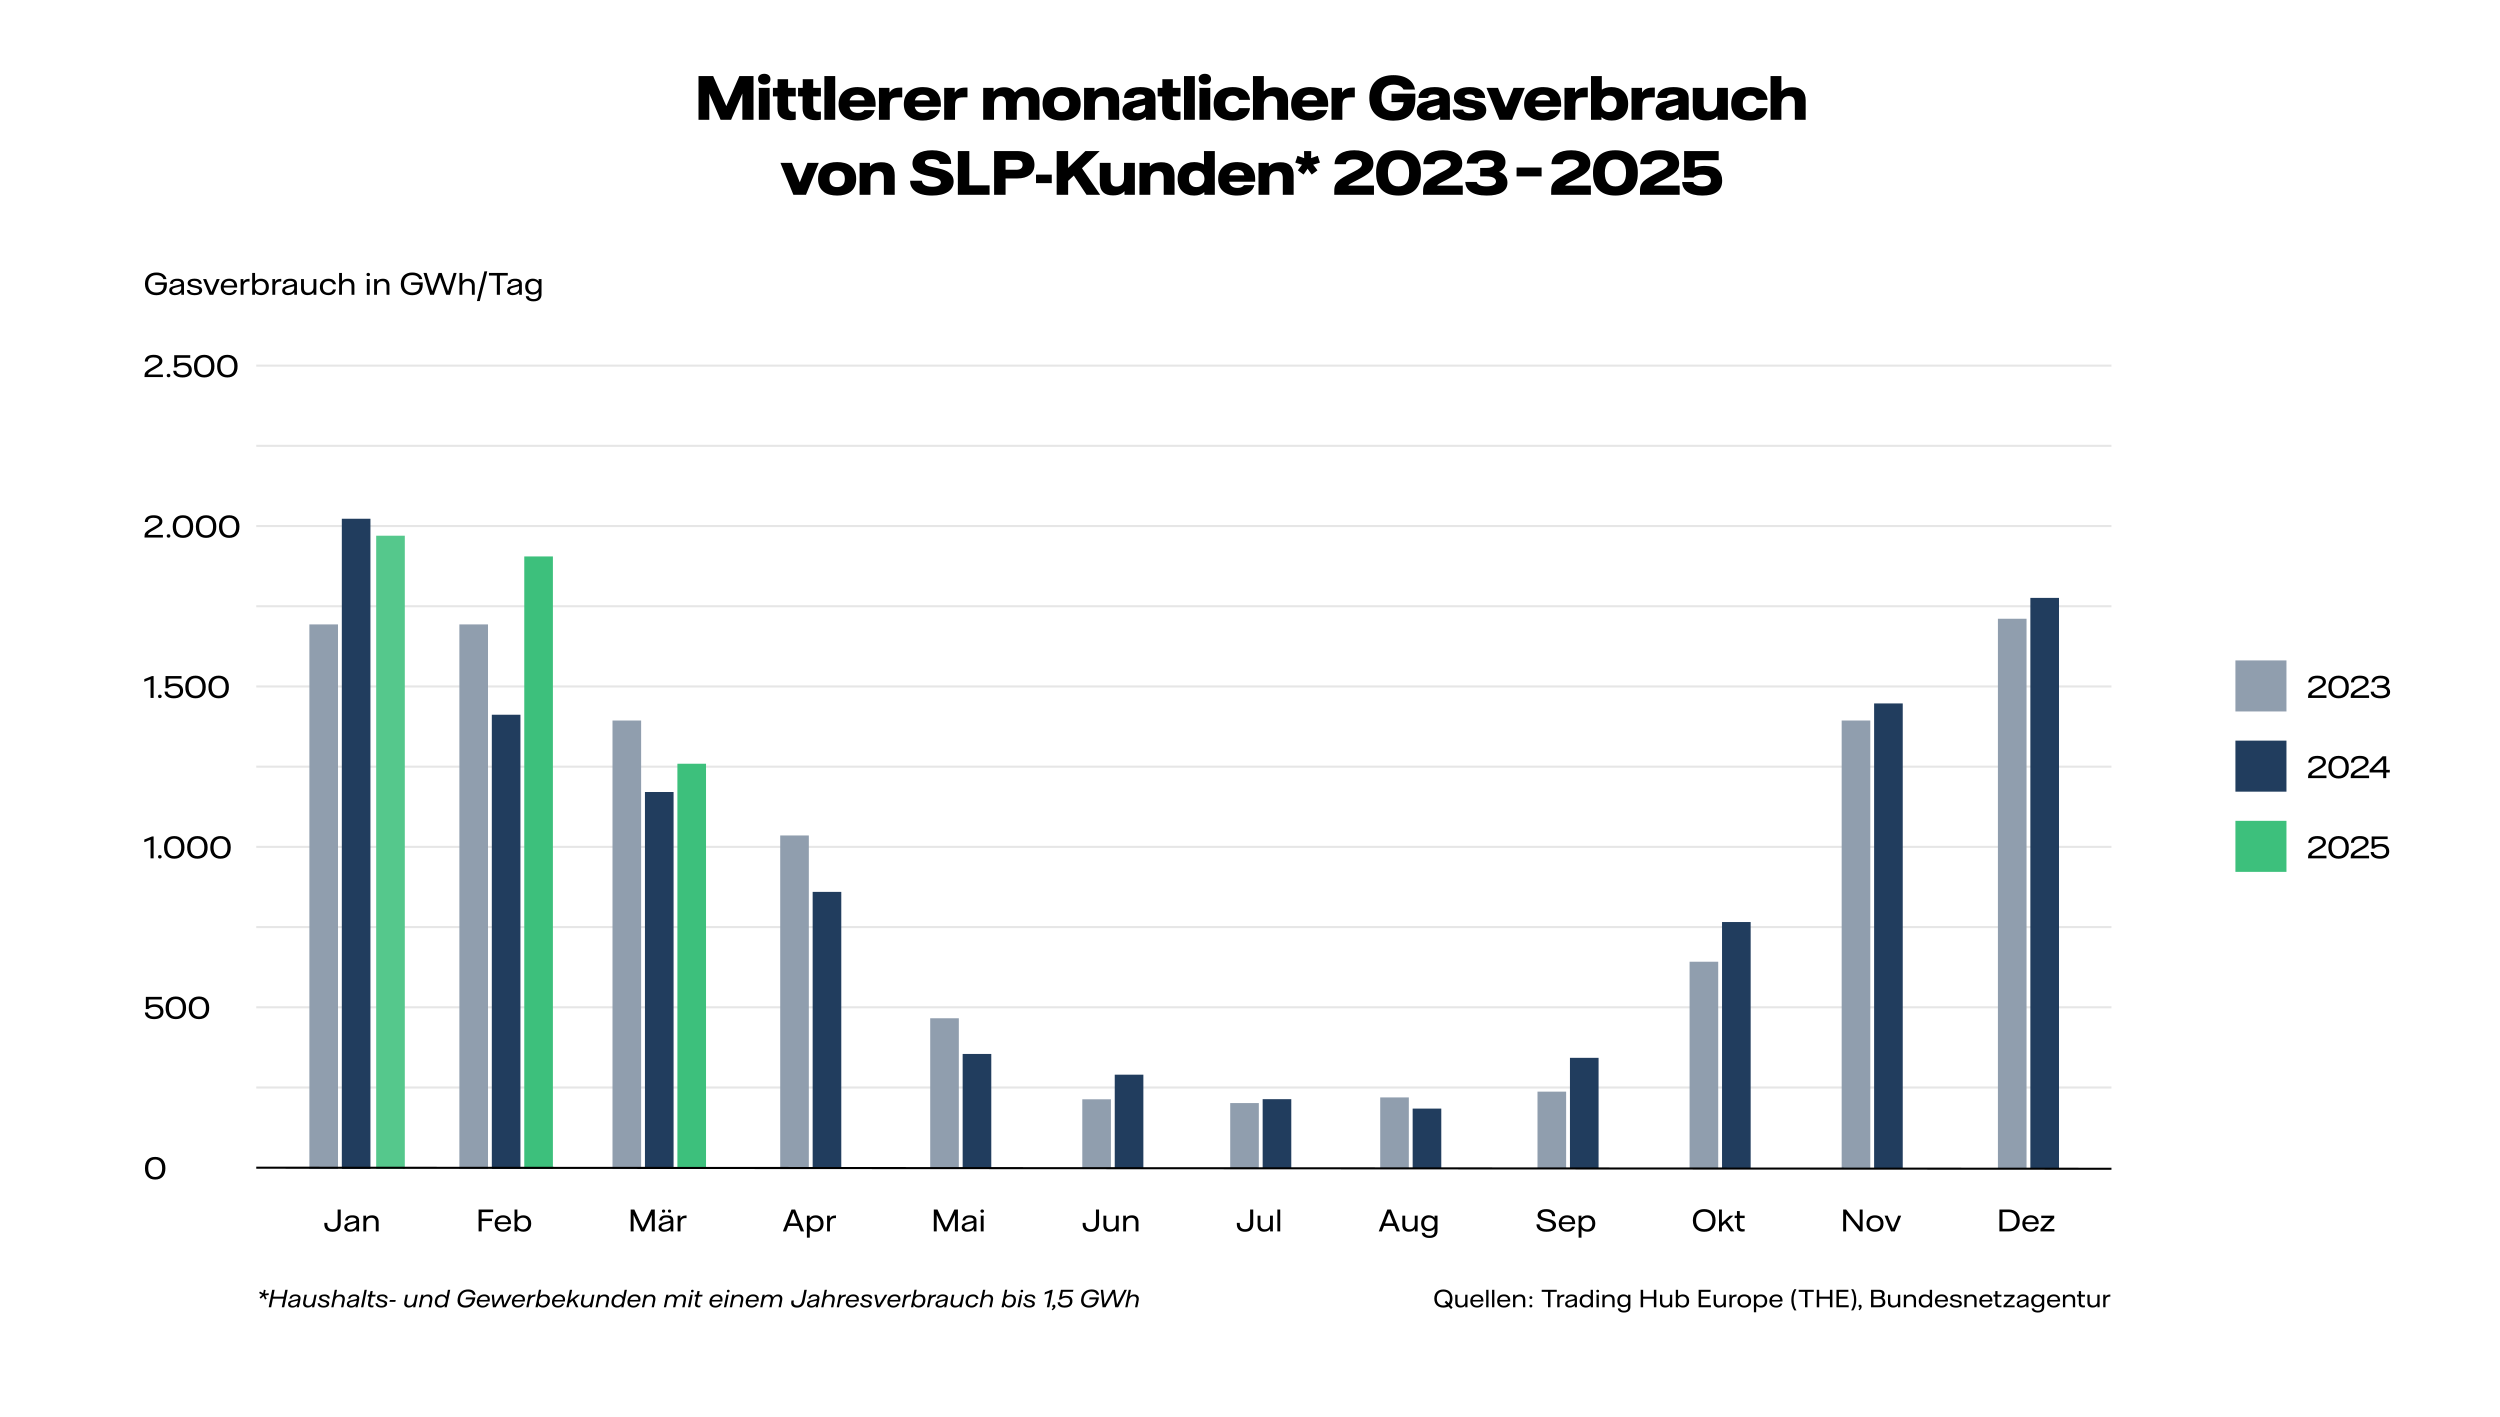 <?xml version="1.0" encoding="UTF-8" standalone="no"?>
<svg xmlns="http://www.w3.org/2000/svg" fill="none" height="1360" viewBox="0 0 2400 1360" width="2400">
<rect fill="white" height="1360" width="2400"/>
<path d="M670.573 115V73H684.623L697.273 101.85L709.823 73H723.373V115H712.673V89.75L701.873 115H691.773L680.923 89.75V115H670.573ZM733.675 81.15C730.175 81.15 727.725 79.3 727.725 76C727.725 72.75 730.175 70.85 733.675 70.85C737.175 70.85 739.625 72.75 739.625 76C739.625 79.3 737.175 81.15 733.675 81.15ZM728.475 115V84.35H738.875V115H728.475ZM759 115.4C750.4 115.4 746.35 111.4 746.35 104V92.55H742V84.35H746.5V76H756.55V84.35H763.9V92.55H756.55L756.6 101.9C756.6 106 758.4 107.25 762 107.25C762.7 107.25 763.35 107.2 763.9 107.1V114.9C762.5 115.2 760.9 115.4 759 115.4ZM783.14 115.4C774.54 115.4 770.49 111.4 770.49 104V92.55H766.14V84.35H770.64V76H780.69V84.35H788.04V92.55H780.69L780.74 101.9C780.74 106 782.54 107.25 786.14 107.25C786.84 107.25 787.49 107.2 788.04 107.1V114.9C786.64 115.2 785.04 115.4 783.14 115.4ZM791.405 115V73H801.805V115H791.405ZM840.579 100V102.45H815.529C816.379 106.75 819.479 108.4 823.579 108.4C827.779 108.4 829.179 106.6 829.779 105.7H839.779C838.379 111.45 833.029 115.75 823.129 115.75C811.579 115.75 805.029 109.75 805.029 100C805.029 89.9 811.979 83.6 823.429 83.6C834.379 83.6 840.579 89.45 840.579 100ZM815.629 96.35H830.029C829.879 93.8 828.079 90.95 823.179 90.95C819.279 90.95 816.579 92.7 815.629 96.35ZM843.788 115V84.35H853.888V88.9C855.688 86.3 858.038 84.1 863.938 84.1H866.138V93.45H862.638C856.388 93.45 854.188 94.6 854.188 101.4V115H843.788ZM903.216 100V102.45H878.166C879.016 106.75 882.116 108.4 886.216 108.4C890.416 108.4 891.816 106.6 892.416 105.7H902.416C901.016 111.45 895.666 115.75 885.766 115.75C874.216 115.75 867.666 109.75 867.666 100C867.666 89.9 874.616 83.6 886.066 83.6C897.016 83.6 903.216 89.45 903.216 100ZM878.266 96.35H892.666C892.516 93.8 890.716 90.95 885.816 90.95C881.916 90.95 879.216 92.7 878.266 96.35ZM906.425 115V84.35H916.525V88.9C918.325 86.3 920.675 84.1 926.575 84.1H928.775V93.45H925.275C919.025 93.45 916.825 94.6 916.825 101.4V115H906.425ZM943.866 115V84.35H953.816V88.05C955.766 85.8 958.616 83.75 964.016 83.75C969.266 83.75 972.416 85.7 974.316 88.75C977.016 86 980.116 83.75 986.016 83.75C993.966 83.75 997.916 87.85 997.916 96.35V115H987.516V99.25C987.516 94.25 985.966 92.3 982.516 92.3C978.516 92.3 976.116 94.9 976.116 100.15V115H965.716V99.25C965.716 94.25 964.116 92.3 960.716 92.3C956.716 92.3 954.266 94.9 954.266 100.15V115H943.866ZM1019.15 115.75C1009.1 115.75 1000.85 111.35 1000.85 99.7C1000.85 88 1009.1 83.6 1019.15 83.6C1029.2 83.6 1037.45 88 1037.45 99.7C1037.45 111.35 1029.2 115.75 1019.15 115.75ZM1019.15 107.6C1023.15 107.6 1026.55 105.75 1026.55 99.7C1026.55 93.6 1023.15 91.75 1019.15 91.75C1015.15 91.75 1011.8 93.6 1011.8 99.7C1011.8 105.75 1015.15 107.6 1019.15 107.6ZM1040.72 115V84.35H1050.67V87.85C1052.57 85.9 1055.37 83.75 1061.67 83.75C1070.12 83.75 1074.42 87.75 1074.42 96.35V115H1064.02V99.15C1064.02 94.2 1062.22 92.25 1058.37 92.25C1053.82 92.25 1051.12 94.9 1051.12 100.1V115H1040.72ZM1089.42 115.75C1081.47 115.75 1077.52 111.85 1077.52 106.2C1077.52 102.05 1079.62 98.95 1087.27 97.15L1097.32 94.85C1098.77 94.5 1099.17 94.15 1099.17 93.4C1099.17 91.9 1097.72 90.65 1093.92 90.65C1090.17 90.65 1088.57 91.85 1088.47 94H1079.17C1079.12 88.85 1082.77 83.6 1094.82 83.6C1104.52 83.6 1109.27 87 1109.27 94.4V115H1099.97V112.15C1098.17 113.8 1095.02 115.75 1089.42 115.75ZM1092.07 108.7C1096.42 108.7 1099.32 106.15 1099.32 103.1V100.6L1097.12 101.2L1091.17 102.7C1088.27 103.4 1087.47 104.35 1087.47 105.65C1087.47 107.45 1088.97 108.7 1092.07 108.7ZM1128.37 115.4C1119.77 115.4 1115.72 111.4 1115.72 104V92.55H1111.37V84.35H1115.87V76H1125.92V84.35H1133.27V92.55H1125.92L1125.97 101.9C1125.97 106 1127.77 107.25 1131.37 107.25C1132.07 107.25 1132.72 107.2 1133.27 107.1V114.9C1131.87 115.2 1130.27 115.4 1128.37 115.4ZM1136.64 115V73H1147.04V115H1136.64ZM1156.66 81.15C1153.16 81.15 1150.71 79.3 1150.71 76C1150.71 72.75 1153.16 70.85 1156.66 70.85C1160.16 70.85 1162.61 72.75 1162.61 76C1162.61 79.3 1160.16 81.15 1156.66 81.15ZM1151.46 115V84.35H1161.86V115H1151.46ZM1183.44 115.75C1173.49 115.75 1165.09 111.35 1165.09 99.7C1165.09 88 1173.44 83.6 1183.44 83.6C1192.34 83.6 1198.94 87.1 1200.04 95.9H1189.59C1188.69 92.8 1186.34 91.75 1183.39 91.75C1179.54 91.75 1176.14 93.6 1176.14 99.7C1176.14 105.75 1179.54 107.6 1183.39 107.6C1186.24 107.6 1188.49 106.6 1189.49 103.8H1199.99C1198.79 112.3 1192.19 115.75 1183.44 115.75ZM1202.85 115V73H1213.25V87.65C1214.85 86.05 1217.65 83.75 1223.85 83.75C1232.25 83.75 1236.55 88.05 1236.55 96.35V115H1226.15V99.15C1226.15 94.25 1224.35 92.25 1220.55 92.25C1216.05 92.25 1213.25 95.05 1213.25 100.25V115H1202.85ZM1275.05 100V102.45H1250C1250.85 106.75 1253.95 108.4 1258.05 108.4C1262.25 108.4 1263.65 106.6 1264.25 105.7H1274.25C1272.85 111.45 1267.5 115.75 1257.6 115.75C1246.05 115.75 1239.5 109.75 1239.5 100C1239.5 89.9 1246.45 83.6 1257.9 83.6C1268.85 83.6 1275.05 89.45 1275.05 100ZM1250.1 96.35H1264.5C1264.35 93.8 1262.55 90.95 1257.65 90.95C1253.75 90.95 1251.05 92.7 1250.1 96.35ZM1278.26 115V84.35H1288.36V88.9C1290.16 86.3 1292.51 84.1 1298.41 84.1H1300.61V93.45H1297.11C1290.86 93.45 1288.66 94.6 1288.66 101.4V115H1278.26ZM1337.75 115.85C1324.25 115.85 1314.55 108.75 1314.55 94C1314.55 79.25 1324.25 72.15 1337.75 72.15C1350.45 72.15 1357.2 78.4 1358.4 85.95H1347.35C1346.65 84.55 1344.6 81.3 1337.85 81.3C1331.05 81.3 1326.2 84.65 1326.2 93.9C1326.2 103.3 1331.25 106.7 1337.7 106.7C1343.6 106.7 1347.4 103.9 1347.4 98.25V98.1H1335.85V89.95H1358.75V94.8C1358.75 110.3 1349.7 115.85 1337.75 115.85ZM1372.02 115.75C1364.07 115.75 1360.12 111.85 1360.12 106.2C1360.12 102.05 1362.22 98.95 1369.87 97.15L1379.92 94.85C1381.37 94.5 1381.77 94.15 1381.77 93.4C1381.77 91.9 1380.32 90.65 1376.52 90.65C1372.77 90.65 1371.17 91.85 1371.07 94H1361.77C1361.72 88.85 1365.37 83.6 1377.42 83.6C1387.12 83.6 1391.87 87 1391.87 94.4V115H1382.57V112.15C1380.77 113.8 1377.62 115.75 1372.02 115.75ZM1374.67 108.7C1379.02 108.7 1381.92 106.15 1381.92 103.1V100.6L1379.72 101.2L1373.77 102.7C1370.87 103.4 1370.07 104.35 1370.07 105.65C1370.07 107.45 1371.57 108.7 1374.67 108.7ZM1410.73 115.75C1399.03 115.75 1394.58 111.05 1394.58 105.2H1404.68C1404.78 106.6 1406.33 108.75 1411.28 108.75C1414.63 108.75 1416.33 107.75 1416.33 106.3C1416.33 103.25 1409.18 103.35 1403.48 101.65C1399.13 100.3 1395.78 98.05 1395.78 93.35C1395.78 87.15 1401.73 83.6 1411.03 83.6C1421.83 83.6 1425.38 88.5 1425.78 94H1416.23C1415.88 92.3 1414.43 90.6 1410.38 90.6C1407.48 90.6 1406.03 91.5 1406.03 92.7C1406.03 95.6 1413.88 95.3 1419.93 97.45C1423.68 98.8 1426.83 101.15 1426.83 105.8C1426.83 112 1421.23 115.75 1410.73 115.75ZM1439.45 115L1427.05 84.35H1438.05L1445.6 103.1L1453 84.35H1463.85L1451.55 115H1439.45ZM1498.7 100V102.45H1473.65C1474.5 106.75 1477.6 108.4 1481.7 108.4C1485.9 108.4 1487.3 106.6 1487.9 105.7H1497.9C1496.5 111.45 1491.15 115.75 1481.25 115.75C1469.7 115.75 1463.15 109.75 1463.15 100C1463.15 89.9 1470.1 83.6 1481.55 83.6C1492.5 83.6 1498.7 89.45 1498.7 100ZM1473.75 96.35H1488.15C1488 93.8 1486.2 90.95 1481.3 90.95C1477.4 90.95 1474.7 92.7 1473.75 96.35ZM1501.91 115V84.35H1512.01V88.9C1513.81 86.3 1516.16 84.1 1522.06 84.1H1524.26V93.45H1520.76C1514.51 93.45 1512.31 94.6 1512.31 101.4V115H1501.91ZM1547.19 115.75C1542.94 115.75 1539.94 114.6 1537.39 112.35V115H1527.34V73H1537.74V86.05C1540.09 84.65 1542.99 83.6 1547.09 83.6C1556.34 83.6 1563.04 89.25 1563.04 99.75C1563.04 110.05 1556.59 115.75 1547.19 115.75ZM1544.89 107.6C1549.44 107.6 1551.99 104.5 1551.99 99.7C1551.99 94.85 1549.44 91.75 1544.89 91.75C1540.29 91.75 1537.29 94.85 1537.29 99.7C1537.29 104.5 1540.29 107.6 1544.89 107.6ZM1566.25 115V84.35H1576.35V88.9C1578.15 86.3 1580.5 84.1 1586.4 84.1H1588.6V93.45H1585.1C1578.85 93.45 1576.65 94.6 1576.65 101.4V115H1566.25ZM1601.3 115.75C1593.35 115.75 1589.4 111.85 1589.4 106.2C1589.4 102.05 1591.5 98.95 1599.15 97.15L1609.2 94.85C1610.65 94.5 1611.05 94.15 1611.05 93.4C1611.05 91.9 1609.6 90.65 1605.8 90.65C1602.05 90.65 1600.45 91.85 1600.35 94H1591.05C1591 88.85 1594.65 83.6 1606.7 83.6C1616.4 83.6 1621.15 87 1621.15 94.4V115H1611.85V112.15C1610.05 113.8 1606.9 115.75 1601.3 115.75ZM1603.95 108.7C1608.3 108.7 1611.2 106.15 1611.2 103.1V100.6L1609 101.2L1603.05 102.7C1600.15 103.4 1599.35 104.35 1599.35 105.65C1599.35 107.45 1600.85 108.7 1603.95 108.7ZM1637.81 115.6C1629.36 115.6 1625.06 111.6 1625.06 103V84.35H1635.46V100.2C1635.46 105.15 1637.26 107.1 1641.11 107.1C1645.66 107.1 1648.36 104.45 1648.36 99.25V84.35H1658.76V115H1648.81V111.5C1646.91 113.45 1644.11 115.6 1637.81 115.6ZM1680.31 115.75C1670.36 115.75 1661.96 111.35 1661.96 99.7C1661.96 88 1670.31 83.6 1680.31 83.6C1689.21 83.6 1695.81 87.1 1696.91 95.9H1686.46C1685.56 92.8 1683.21 91.75 1680.26 91.75C1676.41 91.75 1673.01 93.6 1673.01 99.7C1673.01 105.75 1676.41 107.6 1680.26 107.6C1683.11 107.6 1685.36 106.6 1686.36 103.8H1696.86C1695.66 112.3 1689.06 115.75 1680.31 115.75ZM1699.73 115V73H1710.13V87.65C1711.73 86.05 1714.53 83.75 1720.73 83.75C1729.13 83.75 1733.43 88.05 1733.43 96.35V115H1723.03V99.15C1723.03 94.25 1721.23 92.25 1717.43 92.25C1712.93 92.25 1710.13 95.05 1710.13 100.25V115H1699.73ZM761.64 187L749.24 156.35H760.24L767.79 175.1L775.19 156.35H786.04L773.74 187H761.64ZM803.648 187.75C793.598 187.75 785.348 183.35 785.348 171.7C785.348 160 793.598 155.6 803.648 155.6C813.698 155.6 821.948 160 821.948 171.7C821.948 183.35 813.698 187.75 803.648 187.75ZM803.648 179.6C807.648 179.6 811.048 177.75 811.048 171.7C811.048 165.6 807.648 163.75 803.648 163.75C799.648 163.75 796.298 165.6 796.298 171.7C796.298 177.75 799.648 179.6 803.648 179.6ZM825.22 187V156.35H835.17V159.85C837.07 157.9 839.87 155.75 846.17 155.75C854.62 155.75 858.92 159.75 858.92 168.35V187H848.52V171.15C848.52 166.2 846.72 164.25 842.87 164.25C838.32 164.25 835.62 166.9 835.62 172.1V187H825.22ZM894.733 187.75C880.333 187.75 873.483 181.65 873.733 173.5H885.133C885.133 176.35 887.733 179.3 895.033 179.3C900.283 179.3 903.183 177.8 903.183 175.1C903.183 166.75 875.983 172.1 875.983 156.85C875.983 149.05 883.133 144.25 894.833 144.25C907.233 144.25 913.383 149.6 913.083 157.4H902.133C902.083 154.8 900.233 152.7 894.333 152.7C890.083 152.7 887.933 153.8 887.933 155.85C887.933 163.45 915.483 158.15 915.483 174.25C915.483 182.65 907.933 187.75 894.733 187.75ZM930.544 177.9H949.994V187H919.544V145H930.544V177.9ZM954.348 187V145H976.898C986.348 145 993.098 149.45 993.098 158.1C993.098 166.8 986.348 171.3 976.898 171.3H965.348V187H954.348ZM965.348 162.95H975.798C979.498 162.95 981.698 161.45 981.698 158.2C981.698 155 979.498 153.45 975.798 153.45H965.348V162.95ZM994.583 175.8V167.6H1009.68V175.8H994.583ZM1043.06 187L1030.86 168.55L1025.41 173.65V187H1014.41V145H1025.41V161.2L1042.01 145H1055.76L1038.71 161.5L1056.16 187H1043.06ZM1068.52 187.6C1060.07 187.6 1055.77 183.6 1055.77 175V156.35H1066.17V172.2C1066.17 177.15 1067.97 179.1 1071.82 179.1C1076.37 179.1 1079.07 176.45 1079.07 171.25V156.35H1089.47V187H1079.52V183.5C1077.62 185.45 1074.82 187.6 1068.52 187.6ZM1093.87 187V156.35H1103.82V159.85C1105.72 157.9 1108.52 155.75 1114.82 155.75C1123.27 155.75 1127.57 159.75 1127.57 168.35V187H1117.17V171.15C1117.17 166.2 1115.37 164.25 1111.52 164.25C1106.97 164.25 1104.27 166.9 1104.27 172.1V187H1093.87ZM1146.37 187.75C1136.97 187.75 1130.52 182.05 1130.52 171.75C1130.52 161.25 1137.17 155.6 1146.47 155.6C1150.57 155.6 1153.47 156.65 1155.82 158.05V145H1166.22V187H1156.17V184.35C1153.62 186.6 1150.62 187.75 1146.37 187.75ZM1148.57 179.6C1153.22 179.6 1156.27 176.5 1156.27 171.7C1156.27 166.85 1153.22 163.75 1148.57 163.75C1143.92 163.75 1141.37 166.85 1141.37 171.7C1141.37 176.5 1143.92 179.6 1148.57 179.6ZM1204.98 172V174.45H1179.93C1180.78 178.75 1183.88 180.4 1187.98 180.4C1192.18 180.4 1193.58 178.6 1194.18 177.7H1204.18C1202.78 183.45 1197.43 187.75 1187.53 187.75C1175.98 187.75 1169.43 181.75 1169.43 172C1169.43 161.9 1176.38 155.6 1187.83 155.6C1198.78 155.6 1204.98 161.45 1204.98 172ZM1180.03 168.35H1194.43C1194.28 165.8 1192.48 162.95 1187.58 162.95C1183.68 162.95 1180.98 164.7 1180.03 168.35ZM1208.19 187V156.35H1218.14V159.85C1220.04 157.9 1222.84 155.75 1229.14 155.75C1237.59 155.75 1241.89 159.75 1241.89 168.35V187H1231.49V171.15C1231.49 166.2 1229.69 164.25 1225.84 164.25C1221.29 164.25 1218.59 166.9 1218.59 172.1V187H1208.19ZM1267.15 156.1L1264.9 156.85L1260.65 158.1L1263.35 161.6L1264.75 163.55L1259.25 167.55L1257.8 165.6L1255.3 162L1252.85 165.6L1251.4 167.55L1245.9 163.55L1247.3 161.6L1249.95 158.1L1245.7 156.85L1243.45 156.1L1245.6 149.6L1247.85 150.35L1252 151.8L1251.9 147.4V145H1258.75V147.4L1258.65 151.8L1262.8 150.35L1265.05 149.6L1267.15 156.1ZM1280.9 187V183.5C1280.9 177.5 1282 174.05 1293.6 168L1299.7 164.8C1304.9 162.1 1307.5 160.4 1307.5 157.5C1307.5 154.4 1304.55 153.05 1299.85 153.05C1293.95 153.05 1292.2 155.2 1292.05 157.65H1281.2C1281.35 148.85 1288.95 144.25 1300.1 144.25C1311.85 144.25 1318.5 149.3 1318.5 157.1C1318.5 163.95 1313.35 167.45 1303.75 172.45L1298.8 175C1294.8 177.1 1294.55 177.7 1294.45 178.2H1319V187H1280.9ZM1342.56 187.75C1328.81 187.75 1321.06 180.4 1321.06 166.55V165.45C1321.06 151.6 1328.81 144.25 1342.56 144.25C1356.31 144.25 1364.06 151.6 1364.06 165.45V166.55C1364.06 180.4 1356.31 187.75 1342.56 187.75ZM1342.56 178.95C1349.01 178.95 1352.76 174.8 1352.76 166.15V165.85C1352.76 157.2 1349.06 153.05 1342.56 153.05C1336.11 153.05 1332.41 157.2 1332.41 165.85V166.15C1332.41 174.8 1336.06 178.95 1342.56 178.95ZM1366.15 187V183.5C1366.15 177.5 1367.25 174.05 1378.85 168L1384.95 164.8C1390.15 162.1 1392.75 160.4 1392.75 157.5C1392.75 154.4 1389.8 153.05 1385.1 153.05C1379.2 153.05 1377.45 155.2 1377.3 157.65H1366.45C1366.6 148.85 1374.2 144.25 1385.35 144.25C1397.1 144.25 1403.75 149.3 1403.75 157.1C1403.75 163.95 1398.6 167.45 1389 172.45L1384.05 175C1380.05 177.1 1379.8 177.7 1379.7 178.2H1404.25V187H1366.15ZM1427.29 187.75C1412.89 187.75 1407.04 182.15 1406.64 174.65H1417.64C1418.44 177.2 1421.24 178.95 1427.04 178.95C1432.74 178.95 1436.14 177.2 1436.14 174.15C1436.14 171.1 1432.89 169.35 1426.89 169.35H1420.94V161.2H1426.94C1431.84 161.2 1434.54 159.7 1434.54 157.1C1434.54 154.55 1431.94 153.05 1426.59 153.05C1421.24 153.05 1419.14 154.55 1418.79 157H1408.04C1408.59 150.35 1413.44 144.25 1427.34 144.25C1438.59 144.25 1445.24 148.25 1445.24 155.65C1445.24 159.8 1443.29 163 1439.14 164.95C1444.54 166.95 1447.14 170.45 1447.14 175.4C1447.14 183.55 1439.89 187.75 1427.29 187.75ZM1455.92 169.35V160.85H1479.92V169.35H1455.92ZM1489.13 187V183.5C1489.13 177.5 1490.23 174.05 1501.83 168L1507.93 164.8C1513.13 162.1 1515.73 160.4 1515.73 157.5C1515.73 154.4 1512.78 153.05 1508.08 153.05C1502.18 153.05 1500.43 155.2 1500.28 157.65H1489.43C1489.58 148.85 1497.18 144.25 1508.33 144.25C1520.08 144.25 1526.73 149.3 1526.73 157.1C1526.73 163.95 1521.58 167.45 1511.98 172.45L1507.03 175C1503.03 177.1 1502.78 177.7 1502.68 178.2H1527.23V187H1489.13ZM1550.79 187.75C1537.04 187.75 1529.29 180.4 1529.29 166.55V165.45C1529.29 151.6 1537.04 144.25 1550.79 144.25C1564.54 144.25 1572.29 151.6 1572.29 165.45V166.55C1572.29 180.4 1564.54 187.75 1550.79 187.75ZM1550.79 178.95C1557.24 178.95 1560.99 174.8 1560.99 166.15V165.85C1560.99 157.2 1557.29 153.05 1550.79 153.05C1544.34 153.05 1540.64 157.2 1540.64 165.85V166.15C1540.64 174.8 1544.29 178.95 1550.79 178.95ZM1574.38 187V183.5C1574.38 177.5 1575.48 174.05 1587.08 168L1593.18 164.8C1598.38 162.1 1600.98 160.4 1600.98 157.5C1600.98 154.4 1598.03 153.05 1593.33 153.05C1587.43 153.05 1585.68 155.2 1585.53 157.65H1574.68C1574.83 148.85 1582.43 144.25 1593.58 144.25C1605.33 144.25 1611.98 149.3 1611.98 157.1C1611.98 163.95 1606.83 167.45 1597.23 172.45L1592.28 175C1588.28 177.1 1588.03 177.7 1587.93 178.2H1612.48V187H1574.38ZM1634.23 187.75C1621.38 187.75 1615.08 182.55 1614.88 174.7H1625.58C1626.08 176.95 1628.73 178.95 1634.28 178.95C1639.83 178.95 1642.43 176.95 1642.43 173.4C1642.43 169.8 1639.78 167.7 1634.03 167.7C1628.93 167.7 1626.78 169.35 1625.83 170.4H1616.78V145H1649.93V153.8H1627.03V161.05C1629.38 159.9 1632.78 159.25 1636.68 159.25C1648.03 159.25 1653.28 164.9 1653.28 173.4C1653.28 183.15 1646.33 187.75 1634.23 187.75Z" fill="black"/>
<path d="M150.125 283.4C143.95 283.4 139.15 279.95 139.15 272.5C139.15 265.15 143.85 261.6 150.175 261.6C155.4 261.6 158.925 264 159.775 267.975H156.85C156.15 265.75 153.925 264.125 150.2 264.125C145.65 264.125 142.225 266.55 142.225 272.475C142.225 278.45 145.75 280.875 150.15 280.875C154.15 280.875 157.175 278.85 157.175 273.825V273.5H149V271.125H160.2V273.325C160.2 280.275 155.95 283.4 150.125 283.4ZM167.937 283.35C164.262 283.35 162.437 281.5 162.437 278.875C162.437 277.175 163.187 275.525 167.212 274.525L172.387 273.225C173.537 272.95 173.912 272.675 173.912 272.025C173.912 270.975 172.962 269.625 169.962 269.625C167.262 269.625 165.987 270.7 165.812 272.5H163.262C163.337 270.05 165.212 267.55 170.237 267.55C174.112 267.55 176.612 269.025 176.612 272.425V283H174.087V280.6C173.037 281.975 171.037 283.35 167.937 283.35ZM168.512 281.25C171.537 281.25 173.937 279.275 173.937 276.775V274.65C173.587 274.825 173.212 274.95 172.262 275.175L168.262 276.2C166.062 276.75 165.162 277.475 165.162 278.775C165.162 280.275 166.362 281.25 168.512 281.25ZM186.905 283.375C181.905 283.375 179.38 281.175 179.38 278.375H182.08C182.105 279.525 183.38 281.3 187.08 281.3C190.105 281.3 191.28 280.125 191.28 278.85C191.28 276.375 186.655 276.45 183.455 275.4C181.58 274.8 180.155 273.85 180.155 271.85C180.155 269.2 182.655 267.525 186.755 267.525C191.33 267.525 193.505 269.575 193.555 272.5H190.98C190.88 270.925 189.58 269.6 186.53 269.6C184.005 269.6 182.905 270.525 182.905 271.625C182.905 273.9 187.58 273.75 190.83 274.9C192.655 275.525 194.08 276.575 194.08 278.675C194.08 281.525 191.48 283.375 186.905 283.375ZM201.135 283L194.96 267.9H197.96L202.985 280.225L207.985 267.9H210.91L204.735 283H201.135ZM227.661 275.15V276.05H214.711C214.886 279.375 216.986 281.225 220.086 281.225C222.686 281.225 224.136 279.975 224.636 278.45H227.361C226.686 281.275 224.136 283.35 220.011 283.35C215.111 283.35 211.911 280.4 211.911 275.55C211.911 270.675 215.111 267.525 220.061 267.525C224.661 267.525 227.661 270.25 227.661 275.15ZM214.786 274.15H224.836C224.761 271.35 222.786 269.675 219.936 269.675C217.086 269.675 215.211 271.325 214.786 274.15ZM231 283V267.9H233.65V270.55C234.55 268.95 235.775 267.725 238.775 267.725H239.55V270.25H238.325C235.425 270.25 233.75 271.8 233.75 275.2V283H231ZM250.603 283.35C247.978 283.35 246.053 282.3 244.778 280.675V283H242.103V262H244.853V270.05C246.078 268.575 247.978 267.55 250.553 267.55C255.053 267.55 258.103 270.475 258.103 275.45C258.103 280.425 255.053 283.35 250.603 283.35ZM250.178 281.075C253.303 281.075 255.203 278.925 255.203 275.45C255.203 271.975 253.303 269.825 250.178 269.825C246.903 269.825 244.728 272.15 244.728 275.425C244.728 278.7 246.903 281.075 250.178 281.075ZM261.468 283V267.9H264.118V270.55C265.018 268.95 266.243 267.725 269.243 267.725H270.018V270.25H268.793C265.893 270.25 264.218 271.8 264.218 275.2V283H261.468ZM276.394 283.35C272.719 283.35 270.894 281.5 270.894 278.875C270.894 277.175 271.644 275.525 275.669 274.525L280.844 273.225C281.994 272.95 282.369 272.675 282.369 272.025C282.369 270.975 281.419 269.625 278.419 269.625C275.719 269.625 274.444 270.7 274.269 272.5H271.719C271.794 270.05 273.669 267.55 278.694 267.55C282.569 267.55 285.069 269.025 285.069 272.425V283H282.544V280.6C281.494 281.975 279.494 283.35 276.394 283.35ZM276.969 281.25C279.994 281.25 282.394 279.275 282.394 276.775V274.65C282.044 274.825 281.669 274.95 280.719 275.175L276.719 276.2C274.519 276.75 273.619 277.475 273.619 278.775C273.619 280.275 274.819 281.25 276.969 281.25ZM295.313 283.325C291.238 283.325 289.013 281.1 289.013 277.025V267.9H291.762V276.35C291.762 279.45 293.263 281 295.913 281C298.913 281 300.938 279.025 300.938 275.9V267.9H303.688V283H301.063V280.575C299.938 282.05 298.387 283.325 295.313 283.325ZM315.267 283.325C310.542 283.325 307.067 280.675 307.067 275.45C307.067 270.225 310.517 267.575 315.267 267.575C319.067 267.575 321.842 269.275 322.517 272.9H319.717C319.167 270.85 317.542 269.825 315.217 269.825C312.017 269.825 309.967 271.775 309.967 275.45C309.967 279.1 311.992 281.075 315.217 281.075C317.467 281.075 319.092 280.1 319.692 277.9H322.492C321.792 281.575 319.117 283.325 315.267 283.325ZM325.541 283V262H328.291V270.275C329.341 268.825 330.891 267.55 333.916 267.55C337.991 267.55 340.216 269.825 340.216 273.875V283H337.466V274.525C337.466 271.425 335.941 269.9 333.341 269.9C330.341 269.9 328.291 271.925 328.291 275.075V283H325.541ZM353.517 265.075C352.517 265.075 351.817 264.475 351.817 263.5C351.817 262.55 352.517 261.925 353.517 261.925C354.517 261.925 355.217 262.55 355.217 263.5C355.217 264.475 354.517 265.075 353.517 265.075ZM352.142 283V267.9H354.892V283H352.142ZM359.173 283V267.9H361.798V270.325C362.898 268.825 364.448 267.55 367.523 267.55C371.623 267.55 373.848 269.8 373.848 273.875V283H371.098V274.525C371.098 271.45 369.598 269.9 366.948 269.9C363.948 269.9 361.923 271.85 361.923 275V283H359.173ZM395.75 283.4C389.575 283.4 384.775 279.95 384.775 272.5C384.775 265.15 389.475 261.6 395.8 261.6C401.025 261.6 404.55 264 405.4 267.975H402.475C401.775 265.75 399.55 264.125 395.825 264.125C391.275 264.125 387.85 266.55 387.85 272.475C387.85 278.45 391.375 280.875 395.775 280.875C399.775 280.875 402.8 278.85 402.8 273.825V273.5H394.625V271.125H405.825V273.325C405.825 280.275 401.575 283.4 395.75 283.4ZM412.954 283L406.554 262H409.554L414.929 279.55H414.979L421.054 262H424.004L430.104 279.55H430.154L435.504 262H438.354L431.979 283H428.379L422.479 266.05H422.429L416.554 283H412.954ZM441.087 283V262H443.838V270.275C444.888 268.825 446.438 267.55 449.463 267.55C453.538 267.55 455.763 269.825 455.763 273.875V283H453.012V274.525C453.012 271.425 451.488 269.9 448.888 269.9C445.888 269.9 443.838 271.925 443.838 275.075V283H441.087ZM457.825 289L465 260.5H467.75L460.575 289H457.825ZM487.493 262V264.5H479.918V283H476.968V264.5H469.393V262H487.493ZM492.282 283.35C488.607 283.35 486.782 281.5 486.782 278.875C486.782 277.175 487.532 275.525 491.557 274.525L496.732 273.225C497.882 272.95 498.257 272.675 498.257 272.025C498.257 270.975 497.307 269.625 494.307 269.625C491.607 269.625 490.332 270.7 490.157 272.5H487.607C487.682 270.05 489.557 267.55 494.582 267.55C498.457 267.55 500.957 269.025 500.957 272.425V283H498.432V280.6C497.382 281.975 495.382 283.35 492.282 283.35ZM492.857 281.25C495.882 281.25 498.282 279.275 498.282 276.775V274.65C497.932 274.825 497.557 274.95 496.607 275.175L492.607 276.2C490.407 276.75 489.507 277.475 489.507 278.775C489.507 280.275 490.707 281.25 492.857 281.25ZM512.151 289.3C506.976 289.3 504.926 286.75 504.776 284.325H507.576C507.751 285.45 508.876 287.125 512.301 287.125C515.476 287.125 517.101 285.65 517.101 282.425V280.175C515.851 281.775 514.001 282.75 511.476 282.75C507.101 282.75 504.176 279.95 504.176 275.15C504.176 270.3 507.151 267.5 511.476 267.5C514.001 267.5 515.851 268.5 517.101 270V267.9H519.851V282.65C519.851 286.8 517.251 289.3 512.151 289.3ZM511.901 280.55C515.101 280.55 517.176 278.275 517.176 275.15C517.176 271.975 515.076 269.75 511.926 269.75C508.901 269.75 507.076 271.775 507.076 275.15C507.076 278.55 508.901 280.55 511.901 280.55Z" fill="black"/>
<path d="M1394.5 1255.24L1392.98 1256.7L1390.56 1254.1C1389.16 1254.9 1387.48 1255.3 1385.64 1255.3C1380.78 1255.3 1376.92 1252.54 1376.92 1246.62C1376.92 1240.72 1380.78 1237.9 1385.64 1237.9C1390.52 1237.9 1394.36 1240.72 1394.36 1246.62C1394.36 1249.34 1393.56 1251.38 1392.2 1252.8L1394.5 1255.24ZM1385.64 1253.28C1386.9 1253.28 1388.06 1253.02 1389.04 1252.48L1386.82 1250.12L1388.34 1248.7L1390.62 1251.12C1391.46 1250.06 1391.94 1248.56 1391.94 1246.6C1391.94 1241.94 1389.18 1239.92 1385.64 1239.92C1382.12 1239.92 1379.36 1241.94 1379.36 1246.6C1379.36 1251.26 1382.12 1253.28 1385.64 1253.28ZM1402.08 1255.26C1398.82 1255.26 1397.04 1253.48 1397.04 1250.22V1242.92H1399.24V1249.68C1399.24 1252.16 1400.44 1253.4 1402.56 1253.4C1404.96 1253.4 1406.58 1251.82 1406.58 1249.32V1242.92H1408.78V1255H1406.68V1253.06C1405.78 1254.24 1404.54 1255.26 1402.08 1255.26ZM1424.08 1248.72V1249.44H1413.72C1413.86 1252.1 1415.54 1253.58 1418.02 1253.58C1420.1 1253.58 1421.26 1252.58 1421.66 1251.36H1423.84C1423.3 1253.62 1421.26 1255.28 1417.96 1255.28C1414.04 1255.28 1411.48 1252.92 1411.48 1249.04C1411.48 1245.14 1414.04 1242.62 1418 1242.62C1421.68 1242.62 1424.08 1244.8 1424.08 1248.72ZM1413.78 1247.92H1421.82C1421.76 1245.68 1420.18 1244.34 1417.9 1244.34C1415.62 1244.34 1414.12 1245.66 1413.78 1247.92ZM1426.75 1255V1238.2H1428.95V1255H1426.75ZM1432.38 1255V1238.2H1434.58V1255H1432.38ZM1449.86 1248.72V1249.44H1439.5C1439.64 1252.1 1441.32 1253.58 1443.8 1253.58C1445.88 1253.58 1447.04 1252.58 1447.44 1251.36H1449.62C1449.08 1253.62 1447.04 1255.28 1443.74 1255.28C1439.82 1255.28 1437.26 1252.92 1437.26 1249.04C1437.26 1245.14 1439.82 1242.62 1443.78 1242.62C1447.46 1242.62 1449.86 1244.8 1449.86 1248.72ZM1439.56 1247.92H1447.6C1447.54 1245.68 1445.96 1244.34 1443.68 1244.34C1441.4 1244.34 1439.9 1245.66 1439.56 1247.92ZM1452.53 1255V1242.92H1454.63V1244.86C1455.51 1243.66 1456.75 1242.64 1459.21 1242.64C1462.49 1242.64 1464.27 1244.44 1464.27 1247.7V1255H1462.07V1248.22C1462.07 1245.76 1460.87 1244.52 1458.75 1244.52C1456.35 1244.52 1454.73 1246.08 1454.73 1248.6V1255H1452.53ZM1469.63 1247.02C1468.81 1247.02 1468.23 1246.52 1468.23 1245.68C1468.23 1244.86 1468.81 1244.36 1469.63 1244.36C1470.47 1244.36 1471.03 1244.86 1471.03 1245.68C1471.03 1246.52 1470.47 1247.02 1469.63 1247.02ZM1469.63 1255.14C1468.81 1255.14 1468.23 1254.64 1468.23 1253.8C1468.23 1252.98 1468.81 1252.48 1469.63 1252.48C1470.47 1252.48 1471.03 1252.98 1471.03 1253.8C1471.03 1254.64 1470.47 1255.14 1469.63 1255.14ZM1494.51 1238.2V1240.2H1488.45V1255H1486.09V1240.2H1480.03V1238.2H1494.51ZM1494.98 1255V1242.92H1497.1V1245.04C1497.82 1243.76 1498.8 1242.78 1501.2 1242.78H1501.82V1244.8H1500.84C1498.52 1244.8 1497.18 1246.04 1497.18 1248.76V1255H1494.98ZM1506.92 1255.28C1503.98 1255.28 1502.52 1253.8 1502.52 1251.7C1502.52 1250.34 1503.12 1249.02 1506.34 1248.22L1510.48 1247.18C1511.4 1246.96 1511.7 1246.74 1511.7 1246.22C1511.7 1245.38 1510.94 1244.3 1508.54 1244.3C1506.38 1244.3 1505.36 1245.16 1505.22 1246.6H1503.18C1503.24 1244.64 1504.74 1242.64 1508.76 1242.64C1511.86 1242.64 1513.86 1243.82 1513.86 1246.54V1255H1511.84V1253.08C1511 1254.18 1509.4 1255.28 1506.92 1255.28ZM1507.38 1253.6C1509.8 1253.6 1511.72 1252.02 1511.72 1250.02V1248.32C1511.44 1248.46 1511.14 1248.56 1510.38 1248.74L1507.18 1249.56C1505.42 1250 1504.7 1250.58 1504.7 1251.62C1504.7 1252.82 1505.66 1253.6 1507.38 1253.6ZM1522.43 1255.28C1518.85 1255.28 1516.43 1252.94 1516.43 1248.96C1516.43 1244.98 1518.87 1242.64 1522.45 1242.64C1524.53 1242.64 1526.05 1243.46 1527.03 1244.64V1238.2H1529.23V1255H1527.09V1253.14C1526.07 1254.44 1524.51 1255.28 1522.43 1255.28ZM1522.75 1253.46C1525.39 1253.46 1527.13 1251.56 1527.13 1248.94C1527.13 1246.32 1525.37 1244.46 1522.75 1244.46C1520.23 1244.46 1518.71 1246.18 1518.71 1248.96C1518.71 1251.74 1520.23 1253.46 1522.75 1253.46ZM1533.77 1240.66C1532.97 1240.66 1532.41 1240.18 1532.41 1239.4C1532.41 1238.64 1532.97 1238.14 1533.77 1238.14C1534.57 1238.14 1535.13 1238.64 1535.13 1239.4C1535.13 1240.18 1534.57 1240.66 1533.77 1240.66ZM1532.67 1255V1242.92H1534.87V1255H1532.67ZM1538.29 1255V1242.92H1540.39V1244.86C1541.27 1243.66 1542.51 1242.64 1544.97 1242.64C1548.25 1242.64 1550.03 1244.44 1550.03 1247.7V1255H1547.83V1248.22C1547.83 1245.76 1546.63 1244.52 1544.51 1244.52C1542.11 1244.52 1540.49 1246.08 1540.49 1248.6V1255H1538.29ZM1559 1260.04C1554.86 1260.04 1553.22 1258 1553.1 1256.06H1555.34C1555.48 1256.96 1556.38 1258.3 1559.12 1258.3C1561.66 1258.3 1562.96 1257.12 1562.96 1254.54V1252.74C1561.96 1254.02 1560.48 1254.8 1558.46 1254.8C1554.96 1254.8 1552.62 1252.56 1552.62 1248.72C1552.62 1244.84 1555 1242.6 1558.46 1242.6C1560.48 1242.6 1561.96 1243.4 1562.96 1244.6V1242.92H1565.16V1254.72C1565.16 1258.04 1563.08 1260.04 1559 1260.04ZM1558.8 1253.04C1561.36 1253.04 1563.02 1251.22 1563.02 1248.72C1563.02 1246.18 1561.34 1244.4 1558.82 1244.4C1556.4 1244.4 1554.94 1246.02 1554.94 1248.72C1554.94 1251.44 1556.4 1253.04 1558.8 1253.04ZM1587.71 1238.2H1590.07V1255H1587.71V1246.76H1577.41V1255H1575.05V1238.2H1577.41V1244.78H1587.71V1238.2ZM1598.62 1255.26C1595.36 1255.26 1593.58 1253.48 1593.58 1250.22V1242.92H1595.78V1249.68C1595.78 1252.16 1596.98 1253.4 1599.1 1253.4C1601.5 1253.4 1603.12 1251.82 1603.12 1249.32V1242.92H1605.32V1255H1603.22V1253.06C1602.32 1254.24 1601.08 1255.26 1598.62 1255.26ZM1615.57 1255.28C1613.47 1255.28 1611.93 1254.44 1610.91 1253.14V1255H1608.77V1238.2H1610.97V1244.64C1611.95 1243.46 1613.47 1242.64 1615.53 1242.64C1619.13 1242.64 1621.57 1244.98 1621.57 1248.96C1621.57 1252.94 1619.13 1255.28 1615.57 1255.28ZM1615.23 1253.46C1617.73 1253.46 1619.25 1251.74 1619.25 1248.96C1619.25 1246.18 1617.73 1244.46 1615.23 1244.46C1612.61 1244.46 1610.87 1246.32 1610.87 1248.94C1610.87 1251.56 1612.61 1253.46 1615.23 1253.46ZM1633.07 1253.02H1642.45V1255H1630.71V1238.2H1642.15V1240.18H1633.07V1244.82H1641.25V1246.76H1633.07V1253.02ZM1650.14 1255.26C1646.88 1255.26 1645.1 1253.48 1645.1 1250.22V1242.92H1647.3V1249.68C1647.3 1252.16 1648.5 1253.4 1650.62 1253.4C1653.02 1253.4 1654.64 1251.82 1654.64 1249.32V1242.92H1656.84V1255H1654.74V1253.06C1653.84 1254.24 1652.6 1255.26 1650.14 1255.26ZM1660.28 1255V1242.92H1662.4V1245.04C1663.12 1243.76 1664.1 1242.78 1666.5 1242.78H1667.12V1244.8H1666.14C1663.82 1244.8 1662.48 1246.04 1662.48 1248.76V1255H1660.28ZM1674.5 1255.28C1670.7 1255.28 1667.96 1253.14 1667.96 1248.96C1667.96 1244.78 1670.7 1242.64 1674.5 1242.64C1678.32 1242.64 1681.06 1244.78 1681.06 1248.96C1681.06 1253.14 1678.32 1255.28 1674.5 1255.28ZM1674.5 1253.46C1677.14 1253.46 1678.74 1251.9 1678.74 1248.96C1678.74 1246.02 1677.14 1244.46 1674.5 1244.46C1671.86 1244.46 1670.26 1246.02 1670.26 1248.96C1670.26 1251.9 1671.86 1253.46 1674.5 1253.46ZM1683.74 1259.8V1242.92H1685.88V1244.76C1686.9 1243.48 1688.44 1242.64 1690.54 1242.64C1694.1 1242.64 1696.54 1244.96 1696.54 1248.94C1696.54 1252.94 1694.1 1255.28 1690.5 1255.28C1688.44 1255.28 1686.92 1254.46 1685.94 1253.28V1259.8H1683.74ZM1690.2 1253.46C1692.7 1253.46 1694.22 1251.74 1694.22 1248.96C1694.22 1246.18 1692.7 1244.46 1690.2 1244.46C1687.58 1244.46 1685.84 1246.34 1685.84 1248.96C1685.84 1251.6 1687.58 1253.46 1690.2 1253.46ZM1711.24 1248.72V1249.44H1700.88C1701.02 1252.1 1702.7 1253.58 1705.18 1253.58C1707.26 1253.58 1708.42 1252.58 1708.82 1251.36H1711C1710.46 1253.62 1708.42 1255.28 1705.12 1255.28C1701.2 1255.28 1698.64 1252.92 1698.64 1249.04C1698.64 1245.14 1701.2 1242.62 1705.16 1242.62C1708.84 1242.62 1711.24 1244.8 1711.24 1248.72ZM1700.94 1247.92H1708.98C1708.92 1245.68 1707.34 1244.34 1705.06 1244.34C1702.78 1244.34 1701.28 1245.66 1700.94 1247.92ZM1722.58 1258C1721.34 1256.3 1719.7 1252.82 1719.7 1247.92V1247.68C1719.7 1242.78 1721.34 1239.3 1722.58 1237.6H1724.56V1237.68C1722.9 1240.52 1721.86 1243.72 1721.86 1247.78V1247.82C1721.86 1251.88 1722.9 1255.08 1724.56 1257.92V1258H1722.58ZM1741.23 1238.2V1240.2H1735.18V1255H1732.81V1240.2H1726.76V1238.2H1741.23ZM1756.74 1238.2H1759.1V1255H1756.74V1246.76H1746.44V1255H1744.08V1238.2H1746.44V1244.78H1756.74V1238.2ZM1765.37 1253.02H1774.75V1255H1763.01V1238.2H1774.45V1240.18H1765.37V1244.82H1773.55V1246.76H1765.37V1253.02ZM1777.14 1258V1257.92C1778.82 1255.08 1779.86 1251.88 1779.86 1247.82V1247.78C1779.86 1243.72 1778.82 1240.52 1777.14 1237.68V1237.6H1779.12C1780.36 1239.3 1782 1242.78 1782 1247.68V1247.92C1782 1252.82 1780.36 1256.3 1779.12 1258H1777.14ZM1785.02 1257.94L1784.22 1256.92C1784.8 1256.52 1785.42 1255.86 1785.56 1255.18C1784.76 1255.1 1784.18 1254.64 1784.18 1253.78C1784.18 1252.98 1784.72 1252.48 1785.58 1252.48C1786.56 1252.48 1787.18 1253.14 1787.18 1254.38C1787.18 1256.18 1785.86 1257.38 1785.02 1257.94ZM1807.1 1245.84C1808.98 1246.6 1809.96 1248.1 1809.96 1250.16C1809.96 1253.16 1807.82 1255 1803.86 1255H1796.2V1238.2H1804.08C1807.36 1238.2 1809.22 1239.7 1809.22 1242.32C1809.22 1243.96 1808.48 1245.18 1807.1 1245.84ZM1803.8 1240.14H1798.56V1244.9H1803.8C1805.82 1244.9 1806.8 1244.02 1806.8 1242.52C1806.8 1241.02 1805.82 1240.14 1803.8 1240.14ZM1803.66 1253.06C1806.22 1253.06 1807.48 1251.9 1807.48 1249.94C1807.48 1247.96 1806.22 1246.8 1803.66 1246.8H1798.56V1253.06H1803.66ZM1817.51 1255.26C1814.25 1255.26 1812.47 1253.48 1812.47 1250.22V1242.92H1814.67V1249.68C1814.67 1252.16 1815.87 1253.4 1817.99 1253.4C1820.39 1253.4 1822.01 1251.82 1822.01 1249.32V1242.92H1824.21V1255H1822.11V1253.06C1821.21 1254.24 1819.97 1255.26 1817.51 1255.26ZM1827.65 1255V1242.92H1829.75V1244.86C1830.63 1243.66 1831.87 1242.64 1834.33 1242.64C1837.61 1242.64 1839.39 1244.44 1839.39 1247.7V1255H1837.19V1248.22C1837.19 1245.76 1835.99 1244.52 1833.87 1244.52C1831.47 1244.52 1829.85 1246.08 1829.85 1248.6V1255H1827.65ZM1847.98 1255.28C1844.4 1255.28 1841.98 1252.94 1841.98 1248.96C1841.98 1244.98 1844.42 1242.64 1848 1242.64C1850.08 1242.64 1851.6 1243.46 1852.58 1244.64V1238.2H1854.78V1255H1852.64V1253.14C1851.62 1254.44 1850.06 1255.28 1847.98 1255.28ZM1848.3 1253.46C1850.94 1253.46 1852.68 1251.56 1852.68 1248.94C1852.68 1246.32 1850.92 1244.46 1848.3 1244.46C1845.78 1244.46 1844.26 1246.18 1844.26 1248.96C1844.26 1251.74 1845.78 1253.46 1848.3 1253.46ZM1870.07 1248.72V1249.44H1859.71C1859.85 1252.1 1861.53 1253.58 1864.01 1253.58C1866.09 1253.58 1867.25 1252.58 1867.65 1251.36H1869.83C1869.29 1253.62 1867.25 1255.28 1863.95 1255.28C1860.03 1255.28 1857.47 1252.92 1857.47 1249.04C1857.47 1245.14 1860.03 1242.62 1863.99 1242.62C1867.67 1242.62 1870.07 1244.8 1870.07 1248.72ZM1859.77 1247.92H1867.81C1867.75 1245.68 1866.17 1244.34 1863.89 1244.34C1861.61 1244.34 1860.11 1245.66 1859.77 1247.92ZM1877.66 1255.3C1873.66 1255.3 1871.64 1253.54 1871.64 1251.3H1873.8C1873.82 1252.22 1874.84 1253.64 1877.8 1253.64C1880.22 1253.64 1881.16 1252.7 1881.16 1251.68C1881.16 1249.7 1877.46 1249.76 1874.9 1248.92C1873.4 1248.44 1872.26 1247.68 1872.26 1246.08C1872.26 1243.96 1874.26 1242.62 1877.54 1242.62C1881.2 1242.62 1882.94 1244.26 1882.98 1246.6H1880.92C1880.84 1245.34 1879.8 1244.28 1877.36 1244.28C1875.34 1244.28 1874.46 1245.02 1874.46 1245.9C1874.46 1247.72 1878.2 1247.6 1880.8 1248.52C1882.26 1249.02 1883.4 1249.86 1883.4 1251.54C1883.4 1253.82 1881.32 1255.3 1877.66 1255.3ZM1885.8 1255V1242.92H1887.9V1244.86C1888.78 1243.66 1890.02 1242.64 1892.48 1242.64C1895.76 1242.64 1897.54 1244.44 1897.54 1247.7V1255H1895.34V1248.22C1895.34 1245.76 1894.14 1244.52 1892.02 1244.52C1889.62 1244.52 1888 1246.08 1888 1248.6V1255H1885.8ZM1912.73 1248.72V1249.44H1902.37C1902.51 1252.1 1904.19 1253.58 1906.67 1253.58C1908.75 1253.58 1909.91 1252.58 1910.31 1251.36H1912.49C1911.95 1253.62 1909.91 1255.28 1906.61 1255.28C1902.69 1255.28 1900.13 1252.92 1900.13 1249.04C1900.13 1245.14 1902.69 1242.62 1906.65 1242.62C1910.33 1242.62 1912.73 1244.8 1912.73 1248.72ZM1902.43 1247.92H1910.47C1910.41 1245.68 1908.83 1244.34 1906.55 1244.34C1904.27 1244.34 1902.77 1245.66 1902.43 1247.92ZM1919.57 1255.14C1916.93 1255.14 1915.47 1253.82 1915.47 1251.1V1244.74H1913.71V1242.92H1915.49V1239.4H1917.65V1242.92H1921.41V1244.74H1917.65V1250.68C1917.65 1252.54 1918.51 1253.32 1920.21 1253.32C1920.65 1253.32 1921.09 1253.26 1921.39 1253.2V1254.94C1920.95 1255.04 1920.27 1255.14 1919.57 1255.14ZM1923.35 1255V1253.18L1931.07 1244.74H1923.95V1242.92H1933.91V1244.74L1926.19 1253.18H1934.03V1255H1923.35ZM1940.39 1255.28C1937.45 1255.28 1935.99 1253.8 1935.99 1251.7C1935.99 1250.34 1936.59 1249.02 1939.81 1248.22L1943.95 1247.18C1944.87 1246.96 1945.17 1246.74 1945.17 1246.22C1945.17 1245.38 1944.41 1244.3 1942.01 1244.3C1939.85 1244.3 1938.83 1245.16 1938.69 1246.6H1936.65C1936.71 1244.64 1938.21 1242.64 1942.23 1242.64C1945.33 1242.64 1947.33 1243.82 1947.33 1246.54V1255H1945.31V1253.08C1944.47 1254.18 1942.87 1255.28 1940.39 1255.28ZM1940.85 1253.6C1943.27 1253.6 1945.19 1252.02 1945.19 1250.02V1248.32C1944.91 1248.46 1944.61 1248.56 1943.85 1248.74L1940.65 1249.56C1938.89 1250 1938.17 1250.58 1938.17 1251.62C1938.17 1252.82 1939.13 1253.6 1940.85 1253.6ZM1956.29 1260.04C1952.15 1260.04 1950.51 1258 1950.39 1256.06H1952.63C1952.77 1256.96 1953.67 1258.3 1956.41 1258.3C1958.95 1258.3 1960.25 1257.12 1960.25 1254.54V1252.74C1959.25 1254.02 1957.77 1254.8 1955.75 1254.8C1952.25 1254.8 1949.91 1252.56 1949.91 1248.72C1949.91 1244.84 1952.29 1242.6 1955.75 1242.6C1957.77 1242.6 1959.25 1243.4 1960.25 1244.6V1242.92H1962.45V1254.72C1962.45 1258.04 1960.37 1260.04 1956.29 1260.04ZM1956.09 1253.04C1958.65 1253.04 1960.31 1251.22 1960.31 1248.72C1960.31 1246.18 1958.63 1244.4 1956.11 1244.4C1953.69 1244.4 1952.23 1246.02 1952.23 1248.72C1952.23 1251.44 1953.69 1253.04 1956.09 1253.04ZM1977.74 1248.72V1249.44H1967.38C1967.52 1252.1 1969.2 1253.58 1971.68 1253.58C1973.76 1253.58 1974.92 1252.58 1975.32 1251.36H1977.5C1976.96 1253.62 1974.92 1255.28 1971.62 1255.28C1967.7 1255.28 1965.14 1252.92 1965.14 1249.04C1965.14 1245.14 1967.7 1242.62 1971.66 1242.62C1975.34 1242.62 1977.74 1244.8 1977.74 1248.72ZM1967.44 1247.92H1975.48C1975.42 1245.68 1973.84 1244.34 1971.56 1244.34C1969.28 1244.34 1967.78 1245.66 1967.44 1247.92ZM1980.42 1255V1242.92H1982.52V1244.86C1983.4 1243.66 1984.64 1242.64 1987.1 1242.64C1990.38 1242.64 1992.16 1244.44 1992.16 1247.7V1255H1989.96V1248.22C1989.96 1245.76 1988.76 1244.52 1986.64 1244.52C1984.24 1244.52 1982.62 1246.08 1982.62 1248.6V1255H1980.42ZM1999.75 1255.14C1997.11 1255.14 1995.65 1253.82 1995.65 1251.1V1244.74H1993.89V1242.92H1995.67V1239.4H1997.83V1242.92H2001.59V1244.74H1997.83V1250.68C1997.83 1252.54 1998.69 1253.32 2000.39 1253.32C2000.83 1253.32 2001.27 1253.26 2001.57 1253.2V1254.94C2001.13 1255.04 2000.45 1255.14 1999.75 1255.14ZM2008.94 1255.26C2005.68 1255.26 2003.9 1253.48 2003.9 1250.22V1242.92H2006.1V1249.68C2006.1 1252.16 2007.3 1253.4 2009.42 1253.4C2011.82 1253.4 2013.44 1251.82 2013.44 1249.32V1242.92H2015.64V1255H2013.54V1253.06C2012.64 1254.24 2011.4 1255.26 2008.94 1255.26ZM2019.09 1255V1242.92H2021.21V1245.04C2021.93 1243.76 2022.91 1242.78 2025.31 1242.78H2025.93V1244.8H2024.95C2022.63 1244.8 2021.29 1246.04 2021.29 1248.76V1255H2019.09Z" fill="black"/>
<path d="M258.04 1243.2L254.46 1243.62L255.98 1246.84L254.42 1247.56L252.94 1244.24L250.34 1246.72L249.22 1245.48L251.86 1243.08L248.72 1241.34L249.56 1239.86L252.66 1241.62L253.32 1238.12L255.02 1238.46L254.28 1241.96L257.82 1241.5L258.04 1243.2ZM273.855 1238.2H276.195L272.835 1255H270.495L272.155 1246.74H261.955L260.295 1255H257.955L261.315 1238.2H263.655L262.335 1244.82H272.535L273.855 1238.2ZM280.692 1255.3C277.812 1255.3 276.512 1253.76 276.512 1251.88C276.512 1250.38 277.312 1248.98 280.172 1248.36L285.072 1247.3C286.212 1247.04 286.392 1246.62 286.392 1246.16C286.392 1245.14 285.532 1244.24 283.492 1244.24C281.332 1244.24 280.232 1245.22 279.892 1246.66H277.872C278.272 1244.64 279.752 1242.62 283.612 1242.62C287.212 1242.62 288.992 1244.44 288.452 1247.14L286.872 1255H284.892L285.252 1253.34C284.172 1254.46 282.812 1255.3 280.692 1255.3ZM281.272 1253.66C283.652 1253.66 285.392 1251.98 285.772 1250.06L286.072 1248.46C285.812 1248.6 285.412 1248.72 284.752 1248.86L281.052 1249.68C279.372 1250.06 278.712 1250.74 278.712 1251.72C278.712 1252.8 279.572 1253.66 281.272 1253.66ZM295.42 1255.26C292.68 1255.26 290.94 1253.72 290.94 1251.02C290.94 1250.56 291 1250.08 291.1 1249.56L292.44 1242.92H294.62L293.32 1249.4C293.22 1249.86 293.18 1250.28 293.18 1250.66C293.18 1252.56 294.28 1253.48 296.04 1253.48C298.28 1253.48 300.04 1251.94 300.54 1249.42L301.84 1242.92H304.02L301.6 1255H299.52L299.88 1253.18C298.9 1254.3 297.52 1255.26 295.42 1255.26ZM310.556 1255.28C306.496 1255.28 304.936 1253.24 304.896 1251.1H306.976C307.056 1252.18 307.876 1253.62 310.716 1253.62C313.056 1253.62 313.756 1252.64 313.756 1251.74C313.756 1248.88 306.356 1250.16 306.356 1246.06C306.356 1244.08 308.136 1242.64 311.436 1242.64C315.336 1242.64 316.596 1244.66 316.616 1246.6H314.556C314.476 1245.56 313.816 1244.28 311.256 1244.28C309.276 1244.28 308.556 1245.06 308.556 1245.88C308.556 1248.52 316.056 1247.26 316.056 1251.54C316.056 1253.7 314.136 1255.28 310.556 1255.28ZM318.02 1255L321.38 1238.2H323.54L322.26 1244.64C323.22 1243.62 324.6 1242.66 326.68 1242.66C329.34 1242.66 331.06 1244.2 331.06 1246.88C331.06 1247.34 331 1247.84 330.9 1248.36L329.58 1255H327.4L328.7 1248.5C328.8 1248.04 328.84 1247.64 328.84 1247.26C328.84 1245.38 327.74 1244.44 325.98 1244.44C323.74 1244.44 322 1245.98 321.5 1248.52L320.18 1255H318.02ZM337.083 1255.3C334.203 1255.3 332.903 1253.76 332.903 1251.88C332.903 1250.38 333.703 1248.98 336.563 1248.36L341.463 1247.3C342.603 1247.04 342.783 1246.62 342.783 1246.16C342.783 1245.14 341.923 1244.24 339.883 1244.24C337.723 1244.24 336.623 1245.22 336.283 1246.66H334.263C334.663 1244.64 336.143 1242.62 340.003 1242.62C343.603 1242.62 345.383 1244.44 344.843 1247.14L343.263 1255H341.283L341.643 1253.34C340.563 1254.46 339.203 1255.3 337.083 1255.3ZM337.663 1253.66C340.043 1253.66 341.783 1251.98 342.163 1250.06L342.463 1248.46C342.203 1248.6 341.803 1248.72 341.143 1248.86L337.443 1249.68C335.763 1250.06 335.103 1250.74 335.103 1251.72C335.103 1252.8 335.963 1253.66 337.663 1253.66ZM346.59 1255L349.95 1238.2H352.15L348.79 1255H346.59ZM356.799 1255.14C354.579 1255.14 353.239 1254.04 353.239 1251.98C353.239 1251.62 353.279 1251.24 353.359 1250.82L354.599 1244.66H352.859L353.219 1242.92H354.979L355.679 1239.4H357.839L357.119 1242.92H360.679L360.319 1244.66H356.759L355.579 1250.64C355.499 1250.98 355.479 1251.3 355.479 1251.56C355.479 1252.9 356.279 1253.38 357.519 1253.38C357.899 1253.38 358.339 1253.34 358.699 1253.28L358.339 1254.96C357.879 1255.06 357.339 1255.14 356.799 1255.14ZM366.149 1255.28C362.089 1255.28 360.529 1253.24 360.489 1251.1H362.569C362.649 1252.18 363.469 1253.62 366.309 1253.62C368.649 1253.62 369.349 1252.64 369.349 1251.74C369.349 1248.88 361.949 1250.16 361.949 1246.06C361.949 1244.08 363.729 1242.64 367.029 1242.64C370.929 1242.64 372.189 1244.66 372.209 1246.6H370.149C370.069 1245.56 369.409 1244.28 366.849 1244.28C364.869 1244.28 364.149 1245.06 364.149 1245.88C364.149 1248.52 371.649 1247.26 371.649 1251.54C371.649 1253.7 369.729 1255.28 366.149 1255.28ZM373.914 1249.78L374.274 1247.98H379.894L379.534 1249.78H373.914ZM392.474 1255.26C389.734 1255.26 387.994 1253.72 387.994 1251.02C387.994 1250.56 388.054 1250.08 388.154 1249.56L389.494 1242.92H391.674L390.374 1249.4C390.274 1249.86 390.234 1250.28 390.234 1250.66C390.234 1252.56 391.334 1253.48 393.094 1253.48C395.334 1253.48 397.094 1251.94 397.594 1249.42L398.894 1242.92H401.074L398.654 1255H396.574L396.934 1253.18C395.954 1254.3 394.574 1255.26 392.474 1255.26ZM402.09 1255L404.49 1242.92H406.57L406.23 1244.66C407.19 1243.6 408.59 1242.66 410.71 1242.66C413.41 1242.66 415.13 1244.2 415.13 1246.88C415.13 1247.34 415.07 1247.84 414.97 1248.36L413.65 1255H411.47L412.77 1248.5C412.87 1248.04 412.91 1247.64 412.91 1247.24C412.91 1245.36 411.83 1244.44 410.05 1244.44C407.83 1244.44 406.05 1245.96 405.55 1248.5L404.27 1255H402.09ZM422.573 1255.28C419.373 1255.28 417.373 1253.2 417.373 1250C417.373 1249.52 417.433 1249 417.533 1248.46C418.213 1244.62 420.793 1242.64 423.973 1242.64C426.433 1242.64 427.913 1243.84 428.633 1245.14L430.013 1238.2H432.213L428.853 1255H426.753L427.093 1253.3C425.933 1254.5 424.533 1255.28 422.573 1255.28ZM423.133 1253.46C425.693 1253.46 427.513 1251.66 427.913 1249.22C427.973 1248.9 428.013 1248.58 428.013 1248.26C428.013 1246.04 426.553 1244.46 424.173 1244.46C421.773 1244.46 420.213 1246.08 419.753 1248.66C419.673 1249.08 419.633 1249.5 419.633 1249.86C419.633 1252.1 420.953 1253.46 423.133 1253.46ZM446.836 1255.32C442.396 1255.32 439.216 1253.1 439.216 1248.46C439.216 1247.8 439.296 1247.04 439.436 1246.26C440.476 1240.56 444.456 1237.88 449.456 1237.88C453.716 1237.88 456.076 1239.84 456.496 1242.98H454.156C453.816 1241.22 452.276 1239.9 449.236 1239.9C445.736 1239.9 442.676 1241.68 441.816 1246.38C441.676 1247.04 441.636 1247.66 441.636 1248.22C441.636 1251.82 443.976 1253.3 446.996 1253.3C450.156 1253.3 452.736 1251.66 453.536 1247.62L453.576 1247.4H447.036L447.416 1245.5H456.376L455.996 1247.4C454.876 1253.14 451.236 1255.32 446.836 1255.32ZM470.026 1249.44H459.886C459.866 1249.62 459.866 1249.8 459.866 1249.98C459.866 1252.32 461.246 1253.6 463.486 1253.6C465.486 1253.6 466.686 1252.56 467.286 1251.36H469.446C468.506 1253.62 466.446 1255.28 463.286 1255.28C459.866 1255.28 457.666 1253.3 457.666 1250.08C457.666 1249.62 457.706 1249.14 457.806 1248.64C458.466 1244.92 461.186 1242.62 464.846 1242.62C468.186 1242.62 470.246 1244.52 470.246 1247.58C470.246 1248.18 470.166 1248.7 470.026 1249.44ZM464.666 1244.32C462.346 1244.32 460.806 1245.78 460.166 1247.92H468.086C468.106 1247.74 468.126 1247.56 468.126 1247.38C468.126 1245.48 466.726 1244.32 464.666 1244.32ZM473.197 1255L472.057 1242.92H474.157L475.057 1252.74L480.517 1242.92H482.697L484.297 1252.74L489.037 1242.92H491.337L485.337 1255H482.597L481.137 1245.74L475.917 1255H473.197ZM503.729 1249.44H493.589C493.569 1249.62 493.569 1249.8 493.569 1249.98C493.569 1252.32 494.949 1253.6 497.189 1253.6C499.189 1253.6 500.389 1252.56 500.989 1251.36H503.149C502.209 1253.62 500.149 1255.28 496.989 1255.28C493.569 1255.28 491.369 1253.3 491.369 1250.08C491.369 1249.62 491.409 1249.14 491.509 1248.64C492.169 1244.92 494.889 1242.62 498.549 1242.62C501.889 1242.62 503.949 1244.52 503.949 1247.58C503.949 1248.18 503.869 1248.7 503.729 1249.44ZM498.369 1244.32C496.049 1244.32 494.509 1245.78 493.869 1247.92H501.789C501.809 1247.74 501.829 1247.56 501.829 1247.38C501.829 1245.48 500.429 1244.32 498.369 1244.32ZM505.239 1255L507.639 1242.92H509.739L509.339 1244.9C510.259 1243.74 511.279 1242.78 513.559 1242.78H514.199L513.799 1244.76H513.059C510.759 1244.76 509.159 1246.2 508.599 1248.96L507.399 1255H505.239ZM521.308 1255.28C518.848 1255.28 517.368 1254.08 516.668 1252.76L516.228 1255H514.028L517.408 1238.12H519.548L518.288 1244.44C519.428 1243.38 520.848 1242.64 522.728 1242.64C525.968 1242.64 527.908 1244.74 527.908 1247.92C527.908 1248.42 527.848 1248.92 527.768 1249.46C527.088 1253.28 524.508 1255.28 521.308 1255.28ZM521.108 1253.46C523.508 1253.46 525.088 1251.84 525.548 1249.26C525.608 1248.84 525.668 1248.42 525.668 1248.06C525.668 1245.82 524.348 1244.46 522.148 1244.46C519.608 1244.46 517.788 1246.26 517.388 1248.68C517.328 1249.02 517.288 1249.34 517.288 1249.64C517.288 1251.88 518.748 1253.46 521.108 1253.46ZM542.237 1249.44H532.097C532.077 1249.62 532.077 1249.8 532.077 1249.98C532.077 1252.32 533.457 1253.6 535.697 1253.6C537.697 1253.6 538.897 1252.56 539.497 1251.36H541.657C540.717 1253.62 538.657 1255.28 535.497 1255.28C532.077 1255.28 529.877 1253.3 529.877 1250.08C529.877 1249.62 529.917 1249.14 530.017 1248.64C530.677 1244.92 533.397 1242.62 537.057 1242.62C540.397 1242.62 542.457 1244.52 542.457 1247.58C542.457 1248.18 542.377 1248.7 542.237 1249.44ZM536.877 1244.32C534.557 1244.32 533.017 1245.78 532.377 1247.92H540.297C540.317 1247.74 540.337 1247.56 540.337 1247.38C540.337 1245.48 538.937 1244.32 536.877 1244.32ZM557.027 1242.92L551.447 1247.34L555.287 1255H552.867L549.727 1248.62L546.707 1251.04L545.907 1255H543.747L547.107 1238.2H549.267L547.227 1248.4L554.107 1242.92H557.027ZM562.092 1255.26C559.352 1255.26 557.612 1253.72 557.612 1251.02C557.612 1250.56 557.672 1250.08 557.772 1249.56L559.112 1242.92H561.292L559.992 1249.4C559.892 1249.86 559.852 1250.28 559.852 1250.66C559.852 1252.56 560.952 1253.48 562.712 1253.48C564.952 1253.48 566.712 1251.94 567.212 1249.42L568.512 1242.92H570.692L568.272 1255H566.192L566.552 1253.18C565.572 1254.3 564.192 1255.26 562.092 1255.26ZM571.707 1255L574.108 1242.92H576.188L575.848 1244.66C576.808 1243.6 578.208 1242.66 580.327 1242.66C583.028 1242.66 584.747 1244.2 584.747 1246.88C584.747 1247.34 584.688 1247.84 584.588 1248.36L583.267 1255H581.088L582.388 1248.5C582.487 1248.04 582.528 1247.64 582.528 1247.24C582.528 1245.36 581.448 1244.44 579.668 1244.44C577.448 1244.44 575.668 1245.96 575.168 1248.5L573.888 1255H571.707ZM592.19 1255.28C588.99 1255.28 586.99 1253.2 586.99 1250C586.99 1249.52 587.05 1249 587.15 1248.46C587.83 1244.62 590.41 1242.64 593.59 1242.64C596.05 1242.64 597.53 1243.84 598.25 1245.14L599.63 1238.2H601.83L598.47 1255H596.37L596.71 1253.3C595.55 1254.5 594.15 1255.28 592.19 1255.28ZM592.75 1253.46C595.31 1253.46 597.13 1251.66 597.53 1249.22C597.59 1248.9 597.63 1248.58 597.63 1248.26C597.63 1246.04 596.17 1244.46 593.79 1244.46C591.39 1244.46 589.83 1246.08 589.37 1248.66C589.29 1249.08 589.25 1249.5 589.25 1249.86C589.25 1252.1 590.57 1253.46 592.75 1253.46ZM614.682 1249.44H604.542C604.522 1249.62 604.522 1249.8 604.522 1249.98C604.522 1252.32 605.902 1253.6 608.142 1253.6C610.142 1253.6 611.342 1252.56 611.942 1251.36H614.102C613.162 1253.62 611.102 1255.28 607.942 1255.28C604.522 1255.28 602.322 1253.3 602.322 1250.08C602.322 1249.62 602.362 1249.14 602.462 1248.64C603.122 1244.92 605.842 1242.62 609.502 1242.62C612.842 1242.62 614.902 1244.52 614.902 1247.58C614.902 1248.18 614.822 1248.7 614.682 1249.44ZM609.322 1244.32C607.002 1244.32 605.462 1245.78 604.822 1247.92H612.742C612.762 1247.74 612.782 1247.56 612.782 1247.38C612.782 1245.48 611.382 1244.32 609.322 1244.32ZM616.192 1255L618.592 1242.92H620.672L620.332 1244.66C621.292 1243.6 622.692 1242.66 624.812 1242.66C627.512 1242.66 629.232 1244.2 629.232 1246.88C629.232 1247.34 629.172 1247.84 629.072 1248.36L627.752 1255H625.572L626.872 1248.5C626.972 1248.04 627.012 1247.64 627.012 1247.24C627.012 1245.36 625.932 1244.44 624.152 1244.44C621.932 1244.44 620.152 1245.96 619.652 1248.5L618.372 1255H616.192ZM637.286 1255L639.686 1242.92H641.766L641.426 1244.72C642.346 1243.6 643.646 1242.66 645.666 1242.66C647.686 1242.66 649.126 1243.66 649.586 1245.42C650.966 1243.52 652.506 1242.66 654.466 1242.66C657.046 1242.66 658.606 1244.18 658.606 1246.78C658.606 1247.26 658.566 1247.8 658.446 1248.36L657.126 1255H654.946L656.246 1248.5C656.326 1248.02 656.386 1247.56 656.386 1247.16C656.386 1245.3 655.386 1244.44 653.806 1244.44C651.726 1244.44 650.106 1245.96 649.586 1248.5L648.306 1255H646.126L647.426 1248.5C647.506 1248.02 647.566 1247.58 647.566 1247.18C647.566 1245.3 646.546 1244.44 644.966 1244.44C642.926 1244.44 641.266 1245.92 640.746 1248.5L639.446 1255H637.286ZM664.542 1240.66C663.802 1240.66 663.342 1240.2 663.342 1239.48C663.342 1238.7 663.862 1238.14 664.702 1238.14C665.462 1238.14 665.962 1238.6 665.962 1239.32C665.962 1240.1 665.402 1240.66 664.542 1240.66ZM660.442 1255L662.842 1242.92H665.042L662.642 1255H660.442ZM670.65 1255.14C668.43 1255.14 667.09 1254.04 667.09 1251.98C667.09 1251.62 667.13 1251.24 667.21 1250.82L668.45 1244.66H666.71L667.07 1242.92H668.83L669.53 1239.4H671.69L670.97 1242.92H674.53L674.17 1244.66H670.61L669.43 1250.64C669.35 1250.98 669.33 1251.3 669.33 1251.56C669.33 1252.9 670.13 1253.38 671.37 1253.38C671.75 1253.38 672.19 1253.34 672.55 1253.28L672.19 1254.96C671.73 1255.06 671.19 1255.14 670.65 1255.14ZM693.432 1249.44H683.292C683.272 1249.62 683.272 1249.8 683.272 1249.98C683.272 1252.32 684.652 1253.6 686.892 1253.6C688.892 1253.6 690.092 1252.56 690.692 1251.36H692.852C691.912 1253.62 689.852 1255.28 686.692 1255.28C683.272 1255.28 681.072 1253.3 681.072 1250.08C681.072 1249.62 681.112 1249.14 681.212 1248.64C681.872 1244.92 684.592 1242.62 688.252 1242.62C691.592 1242.62 693.652 1244.52 693.652 1247.58C693.652 1248.18 693.572 1248.7 693.432 1249.44ZM688.072 1244.32C685.752 1244.32 684.212 1245.78 683.572 1247.92H691.492C691.512 1247.74 691.532 1247.56 691.532 1247.38C691.532 1245.48 690.132 1244.32 688.072 1244.32ZM699.042 1240.66C698.302 1240.66 697.842 1240.2 697.842 1239.48C697.842 1238.7 698.362 1238.14 699.202 1238.14C699.962 1238.14 700.462 1238.6 700.462 1239.32C700.462 1240.1 699.902 1240.66 699.042 1240.66ZM694.942 1255L697.342 1242.92H699.542L697.142 1255H694.942ZM700.59 1255L702.99 1242.92H705.07L704.73 1244.66C705.69 1243.6 707.09 1242.66 709.21 1242.66C711.91 1242.66 713.63 1244.2 713.63 1246.88C713.63 1247.34 713.57 1247.84 713.47 1248.36L712.15 1255H709.97L711.27 1248.5C711.37 1248.04 711.41 1247.64 711.41 1247.24C711.41 1245.36 710.33 1244.44 708.55 1244.44C706.33 1244.44 704.55 1245.96 704.05 1248.5L702.77 1255H700.59ZM728.213 1249.44H718.073C718.053 1249.62 718.053 1249.8 718.053 1249.98C718.053 1252.32 719.433 1253.6 721.673 1253.6C723.673 1253.6 724.873 1252.56 725.473 1251.36H727.633C726.693 1253.62 724.633 1255.28 721.473 1255.28C718.053 1255.28 715.853 1253.3 715.853 1250.08C715.853 1249.62 715.893 1249.14 715.993 1248.64C716.653 1244.92 719.373 1242.62 723.033 1242.62C726.373 1242.62 728.433 1244.52 728.433 1247.58C728.433 1248.18 728.353 1248.7 728.213 1249.44ZM722.853 1244.32C720.533 1244.32 718.993 1245.78 718.353 1247.92H726.273C726.293 1247.74 726.313 1247.56 726.313 1247.38C726.313 1245.48 724.913 1244.32 722.853 1244.32ZM729.723 1255L732.123 1242.92H734.203L733.863 1244.72C734.783 1243.6 736.083 1242.66 738.103 1242.66C740.123 1242.66 741.563 1243.66 742.023 1245.42C743.403 1243.52 744.943 1242.66 746.903 1242.66C749.483 1242.66 751.043 1244.18 751.043 1246.78C751.043 1247.26 751.003 1247.8 750.883 1248.36L749.563 1255H747.383L748.683 1248.5C748.763 1248.02 748.823 1247.56 748.823 1247.16C748.823 1245.3 747.823 1244.44 746.243 1244.44C744.163 1244.44 742.543 1245.96 742.023 1248.5L740.743 1255H738.563L739.863 1248.5C739.943 1248.02 740.003 1247.58 740.003 1247.18C740.003 1245.3 738.983 1244.44 737.403 1244.44C735.363 1244.44 733.703 1245.92 733.183 1248.5L731.883 1255H729.723ZM765.11 1255.3C761.55 1255.3 759.53 1253.64 759.53 1250.78C759.53 1250.34 759.59 1249.88 759.67 1249.38L759.85 1248.44H762.13L761.97 1249.18C761.91 1249.62 761.85 1250 761.85 1250.38C761.85 1252.3 763.05 1253.32 765.23 1253.32C767.87 1253.32 769.43 1251.82 770.01 1248.92L772.17 1238.2H774.53L772.31 1249.34C771.49 1253.44 768.87 1255.3 765.11 1255.3ZM778.856 1255.3C775.976 1255.3 774.676 1253.76 774.676 1251.88C774.676 1250.38 775.476 1248.98 778.336 1248.36L783.236 1247.3C784.376 1247.04 784.556 1246.62 784.556 1246.16C784.556 1245.14 783.696 1244.24 781.656 1244.24C779.496 1244.24 778.396 1245.22 778.056 1246.66H776.036C776.436 1244.64 777.916 1242.62 781.776 1242.62C785.376 1242.62 787.156 1244.44 786.616 1247.14L785.036 1255H783.056L783.416 1253.34C782.336 1254.46 780.976 1255.3 778.856 1255.3ZM779.436 1253.66C781.816 1253.66 783.556 1251.98 783.936 1250.06L784.236 1248.46C783.976 1248.6 783.576 1248.72 782.916 1248.86L779.216 1249.68C777.536 1250.06 776.876 1250.74 776.876 1251.72C776.876 1252.8 777.736 1253.66 779.436 1253.66ZM788.364 1255L791.724 1238.2H793.884L792.604 1244.64C793.564 1243.62 794.944 1242.66 797.024 1242.66C799.684 1242.66 801.404 1244.2 801.404 1246.88C801.404 1247.34 801.344 1247.84 801.244 1248.36L799.924 1255H797.744L799.044 1248.5C799.144 1248.04 799.184 1247.64 799.184 1247.26C799.184 1245.38 798.084 1244.44 796.324 1244.44C794.084 1244.44 792.344 1245.98 791.844 1248.52L790.524 1255H788.364ZM803.247 1255L805.647 1242.92H807.747L807.347 1244.9C808.267 1243.74 809.287 1242.78 811.567 1242.78H812.207L811.807 1244.76H811.067C808.767 1244.76 807.167 1246.2 806.607 1248.96L805.407 1255H803.247ZM824.307 1249.44H814.167C814.147 1249.62 814.147 1249.8 814.147 1249.98C814.147 1252.32 815.527 1253.6 817.767 1253.6C819.767 1253.6 820.967 1252.56 821.567 1251.36H823.727C822.787 1253.62 820.727 1255.28 817.567 1255.28C814.147 1255.28 811.947 1253.3 811.947 1250.08C811.947 1249.62 811.987 1249.14 812.087 1248.64C812.747 1244.92 815.467 1242.62 819.127 1242.62C822.467 1242.62 824.527 1244.52 824.527 1247.58C824.527 1248.18 824.447 1248.7 824.307 1249.44ZM818.947 1244.32C816.627 1244.32 815.087 1245.78 814.447 1247.92H822.367C822.387 1247.74 822.407 1247.56 822.407 1247.38C822.407 1245.48 821.007 1244.32 818.947 1244.32ZM831.337 1255.28C827.277 1255.28 825.717 1253.24 825.677 1251.1H827.757C827.837 1252.18 828.657 1253.62 831.497 1253.62C833.837 1253.62 834.537 1252.64 834.537 1251.74C834.537 1248.88 827.137 1250.16 827.137 1246.06C827.137 1244.08 828.917 1242.64 832.217 1242.64C836.117 1242.64 837.377 1244.66 837.397 1246.6H835.337C835.257 1245.56 834.597 1244.28 832.037 1244.28C830.057 1244.28 829.337 1245.06 829.337 1245.88C829.337 1248.52 836.837 1247.26 836.837 1251.54C836.837 1253.7 834.917 1255.28 831.337 1255.28ZM841.946 1255L839.426 1242.92H841.606L843.706 1252.86L849.506 1242.92H851.866L844.746 1255H841.946ZM864.221 1249.44H854.081C854.061 1249.62 854.061 1249.8 854.061 1249.98C854.061 1252.32 855.441 1253.6 857.681 1253.6C859.681 1253.6 860.881 1252.56 861.481 1251.36H863.641C862.701 1253.62 860.641 1255.28 857.481 1255.28C854.061 1255.28 851.861 1253.3 851.861 1250.08C851.861 1249.62 851.901 1249.14 852.001 1248.64C852.661 1244.92 855.381 1242.62 859.041 1242.62C862.381 1242.62 864.441 1244.52 864.441 1247.58C864.441 1248.18 864.361 1248.7 864.221 1249.44ZM858.861 1244.32C856.541 1244.32 855.001 1245.78 854.361 1247.92H862.281C862.301 1247.74 862.321 1247.56 862.321 1247.38C862.321 1245.48 860.921 1244.32 858.861 1244.32ZM865.731 1255L868.131 1242.92H870.231L869.831 1244.9C870.751 1243.74 871.771 1242.78 874.051 1242.78H874.691L874.291 1244.76H873.551C871.251 1244.76 869.651 1246.2 869.091 1248.96L867.891 1255H865.731ZM881.8 1255.28C879.34 1255.28 877.86 1254.08 877.16 1252.76L876.72 1255H874.52L877.9 1238.12H880.04L878.78 1244.44C879.92 1243.38 881.34 1242.64 883.22 1242.64C886.46 1242.64 888.4 1244.74 888.4 1247.92C888.4 1248.42 888.34 1248.92 888.26 1249.46C887.58 1253.28 885 1255.28 881.8 1255.28ZM881.6 1253.46C884 1253.46 885.58 1251.84 886.04 1249.26C886.1 1248.84 886.16 1248.42 886.16 1248.06C886.16 1245.82 884.84 1244.46 882.64 1244.46C880.1 1244.46 878.28 1246.26 877.88 1248.68C877.82 1249.02 877.78 1249.34 877.78 1249.64C877.78 1251.88 879.24 1253.46 881.6 1253.46ZM889.848 1255L892.248 1242.92H894.348L893.948 1244.9C894.868 1243.74 895.888 1242.78 898.168 1242.78H898.808L898.408 1244.76H897.668C895.368 1244.76 893.768 1246.2 893.208 1248.96L892.008 1255H889.848ZM902.208 1255.3C899.328 1255.3 898.028 1253.76 898.028 1251.88C898.028 1250.38 898.828 1248.98 901.688 1248.36L906.588 1247.3C907.728 1247.04 907.908 1246.62 907.908 1246.16C907.908 1245.14 907.048 1244.24 905.008 1244.24C902.848 1244.24 901.748 1245.22 901.408 1246.66H899.388C899.788 1244.64 901.268 1242.62 905.128 1242.62C908.728 1242.62 910.508 1244.44 909.968 1247.14L908.388 1255H906.408L906.768 1253.34C905.688 1254.46 904.328 1255.3 902.208 1255.3ZM902.788 1253.66C905.168 1253.66 906.908 1251.98 907.288 1250.06L907.588 1248.46C907.328 1248.6 906.928 1248.72 906.268 1248.86L902.568 1249.68C900.888 1250.06 900.228 1250.74 900.228 1251.72C900.228 1252.8 901.088 1253.66 902.788 1253.66ZM916.935 1255.26C914.195 1255.26 912.455 1253.72 912.455 1251.02C912.455 1250.56 912.515 1250.08 912.615 1249.56L913.955 1242.92H916.135L914.835 1249.4C914.735 1249.86 914.695 1250.28 914.695 1250.66C914.695 1252.56 915.795 1253.48 917.555 1253.48C919.795 1253.48 921.555 1251.94 922.055 1249.42L923.355 1242.92H925.535L923.115 1255H921.035L921.395 1253.18C920.415 1254.3 919.035 1255.26 916.935 1255.26ZM932.571 1255.26C929.291 1255.26 926.951 1253.42 926.951 1250.04C926.951 1249.58 926.991 1249.08 927.091 1248.56C927.771 1244.7 930.511 1242.66 934.131 1242.66C937.591 1242.66 939.111 1244.46 939.371 1246.92H937.211C936.931 1245.4 935.951 1244.44 934.011 1244.44C931.671 1244.44 929.871 1245.84 929.371 1248.72C929.311 1249.16 929.271 1249.56 929.271 1249.94C929.271 1252.18 930.571 1253.48 932.731 1253.48C934.571 1253.48 935.871 1252.5 936.551 1250.92H938.791C937.891 1253.64 935.691 1255.26 932.571 1255.26ZM940.356 1255L943.716 1238.2H945.876L944.596 1244.64C945.556 1243.62 946.936 1242.66 949.016 1242.66C951.676 1242.66 953.396 1244.2 953.396 1246.88C953.396 1247.34 953.336 1247.84 953.236 1248.36L951.916 1255H949.736L951.036 1248.5C951.136 1248.04 951.176 1247.64 951.176 1247.26C951.176 1245.38 950.076 1244.44 948.316 1244.44C946.076 1244.44 944.336 1245.98 943.836 1248.52L942.516 1255H940.356ZM968.73 1255.28C966.27 1255.28 964.79 1254.08 964.09 1252.76L963.65 1255H961.45L964.83 1238.12H966.97L965.71 1244.44C966.85 1243.38 968.27 1242.64 970.15 1242.64C973.39 1242.64 975.33 1244.74 975.33 1247.92C975.33 1248.42 975.27 1248.92 975.19 1249.46C974.51 1253.28 971.93 1255.28 968.73 1255.28ZM968.53 1253.46C970.93 1253.46 972.51 1251.84 972.97 1249.26C973.03 1248.84 973.09 1248.42 973.09 1248.06C973.09 1245.82 971.77 1244.46 969.57 1244.46C967.03 1244.46 965.21 1246.26 964.81 1248.68C964.75 1249.02 964.71 1249.34 964.71 1249.64C964.71 1251.88 966.17 1253.46 968.53 1253.46ZM980.878 1240.66C980.138 1240.66 979.678 1240.2 979.678 1239.48C979.678 1238.7 980.198 1238.14 981.038 1238.14C981.798 1238.14 982.298 1238.6 982.298 1239.32C982.298 1240.1 981.738 1240.66 980.878 1240.66ZM976.778 1255L979.178 1242.92H981.378L978.978 1255H976.778ZM987.946 1255.28C983.886 1255.28 982.326 1253.24 982.286 1251.1H984.366C984.446 1252.18 985.266 1253.62 988.106 1253.62C990.446 1253.62 991.146 1252.64 991.146 1251.74C991.146 1248.88 983.746 1250.16 983.746 1246.06C983.746 1244.08 985.526 1242.64 988.826 1242.64C992.726 1242.64 993.986 1244.66 994.006 1246.6H991.946C991.866 1245.56 991.206 1244.28 988.646 1244.28C986.666 1244.28 985.946 1245.06 985.946 1245.88C985.946 1248.52 993.446 1247.26 993.446 1251.54C993.446 1253.7 991.526 1255.28 987.946 1255.28ZM1004.94 1255L1007.74 1240.92L1002.7 1242.82L1003.16 1240.58L1009.44 1238.2H1010.66L1007.3 1255H1004.94ZM1010.32 1257.94L1009.6 1256.8C1010.3 1256.38 1010.96 1255.82 1011.34 1255.24C1010.74 1255.04 1010.2 1254.62 1010.2 1253.86C1010.2 1253.04 1010.82 1252.48 1011.66 1252.48C1012.6 1252.48 1013.22 1253.16 1013.22 1254.2C1013.22 1255.9 1011.54 1257.22 1010.32 1257.94ZM1022.03 1255.3C1017.19 1255.3 1015.35 1252.92 1015.31 1250.16H1017.59C1017.69 1251.58 1018.65 1253.36 1022.17 1253.36C1025.29 1253.36 1026.75 1251.96 1027.11 1250.02C1027.17 1249.72 1027.19 1249.48 1027.19 1249.22C1027.19 1247.12 1025.87 1245.82 1023.09 1245.82C1020.53 1245.82 1019.27 1246.92 1018.59 1247.54H1016.61L1018.49 1238.2H1030.45L1030.07 1240.1H1020.29L1019.27 1245.16C1020.21 1244.5 1021.63 1243.96 1023.65 1243.96C1027.75 1243.96 1029.55 1246.14 1029.55 1249C1029.55 1249.42 1029.51 1249.84 1029.43 1250.28C1028.79 1253.58 1026.15 1255.3 1022.03 1255.3ZM1045.43 1255.32C1040.99 1255.32 1037.81 1253.1 1037.81 1248.46C1037.81 1247.8 1037.89 1247.04 1038.03 1246.26C1039.07 1240.56 1043.05 1237.88 1048.05 1237.88C1052.31 1237.88 1054.67 1239.84 1055.09 1242.98H1052.75C1052.41 1241.22 1050.87 1239.9 1047.83 1239.9C1044.33 1239.9 1041.27 1241.68 1040.41 1246.38C1040.27 1247.04 1040.23 1247.66 1040.23 1248.22C1040.23 1251.82 1042.57 1253.3 1045.59 1253.3C1048.75 1253.3 1051.33 1251.66 1052.13 1247.62L1052.17 1247.4H1045.63L1046.01 1245.5H1054.97L1054.59 1247.4C1053.47 1253.14 1049.83 1255.32 1045.43 1255.32ZM1058.44 1255L1056.76 1238.2H1059L1060.42 1252.26H1060.46L1068.04 1238.2H1070.36L1072.38 1252.26H1072.42L1079.42 1238.2H1081.84L1073.44 1255H1070.6L1068.68 1241.42H1068.64L1061.3 1255H1058.44ZM1080.23 1255L1083.59 1238.2H1085.75L1084.47 1244.64C1085.43 1243.62 1086.81 1242.66 1088.89 1242.66C1091.55 1242.66 1093.27 1244.2 1093.27 1246.88C1093.27 1247.34 1093.21 1247.84 1093.11 1248.36L1091.79 1255H1089.61L1090.91 1248.5C1091.01 1248.04 1091.05 1247.64 1091.05 1247.26C1091.05 1245.38 1089.95 1244.44 1088.19 1244.44C1085.95 1244.44 1084.21 1245.98 1083.71 1248.52L1082.39 1255H1080.23Z" fill="black"/>
<path d="M148.975 1132.38C142.8 1132.38 139.175 1128.5 139.175 1121.75V1121.25C139.175 1114.5 142.8 1110.62 148.975 1110.62C155.15 1110.62 158.775 1114.5 158.775 1121.25V1121.75C158.775 1128.5 155.15 1132.38 148.975 1132.38ZM148.95 1129.9C153.15 1129.9 155.65 1127.05 155.65 1121.6V1121.4C155.65 1115.95 153.2 1113.1 149 1113.1C144.8 1113.1 142.3 1115.95 142.3 1121.4V1121.6C142.3 1127.05 144.75 1129.9 148.95 1129.9Z" fill="black"/>
<path d="M147.975 978.375C142.25 978.375 139.225 975.75 139.075 971.95H141.975C142.175 973.975 143.925 975.9 148 975.9C152.1 975.9 153.925 973.975 153.925 971.25C153.925 968.45 152 966.55 148.125 966.55C144.9 966.55 143.25 967.875 142.525 968.675H140.025V957H155.375V959.475H142.775V965.8C143.925 964.95 145.875 964.125 148.675 964.125C154.125 964.125 156.9 967.025 156.9 971.225C156.9 975.75 153.675 978.375 147.975 978.375ZM168.809 978.375C162.634 978.375 159.009 974.5 159.009 967.75V967.25C159.009 960.5 162.634 956.625 168.809 956.625C174.984 956.625 178.609 960.5 178.609 967.25V967.75C178.609 974.5 174.984 978.375 168.809 978.375ZM168.784 975.9C172.984 975.9 175.484 973.05 175.484 967.6V967.4C175.484 961.95 173.034 959.1 168.834 959.1C164.634 959.1 162.134 961.95 162.134 967.4V967.6C162.134 973.05 164.584 975.9 168.784 975.9ZM191.016 978.375C184.841 978.375 181.216 974.5 181.216 967.75V967.25C181.216 960.5 184.841 956.625 191.016 956.625C197.191 956.625 200.816 960.5 200.816 967.25V967.75C200.816 974.5 197.191 978.375 191.016 978.375ZM190.991 975.9C195.191 975.9 197.691 973.05 197.691 967.6V967.4C197.691 961.95 195.241 959.1 191.041 959.1C186.841 959.1 184.341 961.95 184.341 967.4V967.6C184.341 973.05 186.791 975.9 190.991 975.9Z" fill="black"/>
<path d="M144.525 824V806.125L138.525 808.525V805.975L145.95 803H147.475V824H144.525ZM153.452 824.175C152.427 824.175 151.702 823.55 151.702 822.5C151.702 821.475 152.427 820.85 153.452 820.85C154.502 820.85 155.202 821.475 155.202 822.5C155.202 823.55 154.502 824.175 153.452 824.175ZM167.286 824.375C161.111 824.375 157.486 820.5 157.486 813.75V813.25C157.486 806.5 161.111 802.625 167.286 802.625C173.461 802.625 177.086 806.5 177.086 813.25V813.75C177.086 820.5 173.461 824.375 167.286 824.375ZM167.261 821.9C171.461 821.9 173.961 819.05 173.961 813.6V813.4C173.961 807.95 171.511 805.1 167.311 805.1C163.111 805.1 160.611 807.95 160.611 813.4V813.6C160.611 819.05 163.061 821.9 167.261 821.9ZM189.493 824.375C183.318 824.375 179.693 820.5 179.693 813.75V813.25C179.693 806.5 183.318 802.625 189.493 802.625C195.668 802.625 199.293 806.5 199.293 813.25V813.75C199.293 820.5 195.668 824.375 189.493 824.375ZM189.468 821.9C193.668 821.9 196.168 819.05 196.168 813.6V813.4C196.168 807.95 193.718 805.1 189.518 805.1C185.318 805.1 182.818 807.95 182.818 813.4V813.6C182.818 819.05 185.268 821.9 189.468 821.9ZM211.7 824.375C205.525 824.375 201.9 820.5 201.9 813.75V813.25C201.9 806.5 205.525 802.625 211.7 802.625C217.875 802.625 221.5 806.5 221.5 813.25V813.75C221.5 820.5 217.875 824.375 211.7 824.375ZM211.675 821.9C215.875 821.9 218.375 819.05 218.375 813.6V813.4C218.375 807.95 215.925 805.1 211.725 805.1C207.525 805.1 205.025 807.95 205.025 813.4V813.6C205.025 819.05 207.475 821.9 211.675 821.9Z" fill="black"/>
<path d="M144.525 670V652.125L138.525 654.525V651.975L145.95 649H147.475V670H144.525ZM153.452 670.175C152.427 670.175 151.702 669.55 151.702 668.5C151.702 667.475 152.427 666.85 153.452 666.85C154.502 666.85 155.202 667.475 155.202 668.5C155.202 669.55 154.502 670.175 153.452 670.175ZM166.871 670.375C161.146 670.375 158.121 667.75 157.971 663.95H160.871C161.071 665.975 162.821 667.9 166.896 667.9C170.996 667.9 172.821 665.975 172.821 663.25C172.821 660.45 170.896 658.55 167.021 658.55C163.796 658.55 162.146 659.875 161.421 660.675H158.921V649H174.271V651.475H161.671V657.8C162.821 656.95 164.771 656.125 167.571 656.125C173.021 656.125 175.796 659.025 175.796 663.225C175.796 667.75 172.571 670.375 166.871 670.375ZM187.705 670.375C181.53 670.375 177.905 666.5 177.905 659.75V659.25C177.905 652.5 181.53 648.625 187.705 648.625C193.88 648.625 197.505 652.5 197.505 659.25V659.75C197.505 666.5 193.88 670.375 187.705 670.375ZM187.68 667.9C191.88 667.9 194.38 665.05 194.38 659.6V659.4C194.38 653.95 191.93 651.1 187.73 651.1C183.53 651.1 181.03 653.95 181.03 659.4V659.6C181.03 665.05 183.48 667.9 187.68 667.9ZM209.913 670.375C203.737 670.375 200.112 666.5 200.112 659.75V659.25C200.112 652.5 203.737 648.625 209.913 648.625C216.087 648.625 219.712 652.5 219.712 659.25V659.75C219.712 666.5 216.087 670.375 209.913 670.375ZM209.888 667.9C214.087 667.9 216.588 665.05 216.588 659.6V659.4C216.588 653.95 214.137 651.1 209.938 651.1C205.738 651.1 203.237 653.95 203.237 659.4V659.6C203.237 665.05 205.688 667.9 209.888 667.9Z" fill="black"/>
<path d="M138.75 516V514.975C138.75 512.5 139.175 510.65 144.425 507.75L148.125 505.65C151.3 503.9 152.925 502.625 152.925 500.575C152.925 498.4 151.05 497.1 147.475 497.1C143.575 497.1 142 498.6 141.9 501.1H139C139.075 496.85 142.35 494.625 147.625 494.625C153.175 494.625 155.875 497.075 155.875 500.575C155.875 503.525 153.95 505.225 149.375 507.775L145.925 509.725C142.65 511.575 142.2 512.575 142.15 513.525H156.4V516H138.75ZM161.802 516.175C160.777 516.175 160.052 515.55 160.052 514.5C160.052 513.475 160.777 512.85 161.802 512.85C162.852 512.85 163.552 513.475 163.552 514.5C163.552 515.55 162.852 516.175 161.802 516.175ZM175.635 516.375C169.46 516.375 165.835 512.5 165.835 505.75V505.25C165.835 498.5 169.46 494.625 175.635 494.625C181.81 494.625 185.435 498.5 185.435 505.25V505.75C185.435 512.5 181.81 516.375 175.635 516.375ZM175.61 513.9C179.81 513.9 182.31 511.05 182.31 505.6V505.4C182.31 499.95 179.86 497.1 175.66 497.1C171.46 497.1 168.96 499.95 168.96 505.4V505.6C168.96 511.05 171.41 513.9 175.61 513.9ZM197.842 516.375C191.667 516.375 188.042 512.5 188.042 505.75V505.25C188.042 498.5 191.667 494.625 197.842 494.625C204.017 494.625 207.642 498.5 207.642 505.25V505.75C207.642 512.5 204.017 516.375 197.842 516.375ZM197.817 513.9C202.017 513.9 204.517 511.05 204.517 505.6V505.4C204.517 499.95 202.067 497.1 197.867 497.1C193.667 497.1 191.167 499.95 191.167 505.4V505.6C191.167 511.05 193.617 513.9 197.817 513.9ZM220.049 516.375C213.874 516.375 210.249 512.5 210.249 505.75V505.25C210.249 498.5 213.874 494.625 220.049 494.625C226.224 494.625 229.849 498.5 229.849 505.25V505.75C229.849 512.5 226.224 516.375 220.049 516.375ZM220.024 513.9C224.224 513.9 226.724 511.05 226.724 505.6V505.4C226.724 499.95 224.274 497.1 220.074 497.1C215.874 497.1 213.374 499.95 213.374 505.4V505.6C213.374 511.05 215.824 513.9 220.024 513.9Z" fill="black"/>
<path d="M138.75 362V360.975C138.75 358.5 139.175 356.65 144.425 353.75L148.125 351.65C151.3 349.9 152.925 348.625 152.925 346.575C152.925 344.4 151.05 343.1 147.475 343.1C143.575 343.1 142 344.6 141.9 347.1H139C139.075 342.85 142.35 340.625 147.625 340.625C153.175 340.625 155.875 343.075 155.875 346.575C155.875 349.525 153.95 351.225 149.375 353.775L145.925 355.725C142.65 357.575 142.2 358.575 142.15 359.525H156.4V362H138.75ZM161.802 362.175C160.777 362.175 160.052 361.55 160.052 360.5C160.052 359.475 160.777 358.85 161.802 358.85C162.852 358.85 163.552 359.475 163.552 360.5C163.552 361.55 162.852 362.175 161.802 362.175ZM175.221 362.375C169.496 362.375 166.471 359.75 166.321 355.95H169.221C169.421 357.975 171.171 359.9 175.246 359.9C179.346 359.9 181.171 357.975 181.171 355.25C181.171 352.45 179.246 350.55 175.371 350.55C172.146 350.55 170.496 351.875 169.771 352.675H167.271V341H182.621V343.475H170.021V349.8C171.171 348.95 173.121 348.125 175.921 348.125C181.371 348.125 184.146 351.025 184.146 355.225C184.146 359.75 180.921 362.375 175.221 362.375ZM196.055 362.375C189.88 362.375 186.255 358.5 186.255 351.75V351.25C186.255 344.5 189.88 340.625 196.055 340.625C202.23 340.625 205.855 344.5 205.855 351.25V351.75C205.855 358.5 202.23 362.375 196.055 362.375ZM196.03 359.9C200.23 359.9 202.73 357.05 202.73 351.6V351.4C202.73 345.95 200.28 343.1 196.08 343.1C191.88 343.1 189.38 345.95 189.38 351.4V351.6C189.38 357.05 191.83 359.9 196.03 359.9ZM218.262 362.375C212.087 362.375 208.462 358.5 208.462 351.75V351.25C208.462 344.5 212.087 340.625 218.262 340.625C224.437 340.625 228.062 344.5 228.062 351.25V351.75C228.062 358.5 224.437 362.375 218.262 362.375ZM218.237 359.9C222.437 359.9 224.937 357.05 224.937 351.6V351.4C224.937 345.95 222.487 343.1 218.287 343.1C214.087 343.1 211.587 345.95 211.587 351.4V351.6C211.587 357.05 214.037 359.9 218.237 359.9Z" fill="black"/>
<path d="M319.225 1182.52C314.325 1182.52 311.35 1179.92 311.35 1175.32V1173.94H314.225V1174.87C314.225 1178.29 316.1 1180.04 319.25 1180.04C322.525 1180.04 324.125 1178.17 324.125 1174.54V1161.14H327.1V1174.82C327.1 1179.94 324.1 1182.52 319.225 1182.52ZM336.011 1182.49C332.336 1182.49 330.511 1180.64 330.511 1178.02C330.511 1176.32 331.261 1174.67 335.286 1173.67L340.461 1172.37C341.611 1172.09 341.986 1171.82 341.986 1171.17C341.986 1170.12 341.036 1168.77 338.036 1168.77C335.336 1168.77 334.061 1169.84 333.886 1171.64H331.336C331.411 1169.19 333.286 1166.69 338.311 1166.69C342.186 1166.69 344.686 1168.17 344.686 1171.57V1182.14H342.161V1179.74C341.111 1181.12 339.111 1182.49 336.011 1182.49ZM336.586 1180.39C339.611 1180.39 342.011 1178.42 342.011 1175.92V1173.79C341.661 1173.97 341.286 1174.09 340.336 1174.32L336.336 1175.34C334.136 1175.89 333.236 1176.62 333.236 1177.92C333.236 1179.42 334.436 1180.39 336.586 1180.39ZM348.83 1182.14V1167.04H351.455V1169.47C352.555 1167.97 354.105 1166.69 357.18 1166.69C361.28 1166.69 363.505 1168.94 363.505 1173.02V1182.14H360.755V1173.67C360.755 1170.59 359.255 1169.04 356.605 1169.04C353.605 1169.04 351.58 1170.99 351.58 1174.14V1182.14H348.83Z" fill="black"/>
<path d="M473.425 1163.62H462.4V1169.79H472.3V1172.22H462.4V1182.14H459.45V1161.14H473.425V1163.62ZM490.616 1174.29V1175.19H477.666C477.841 1178.52 479.941 1180.37 483.041 1180.37C485.641 1180.37 487.091 1179.12 487.591 1177.59H490.316C489.641 1180.42 487.091 1182.49 482.966 1182.49C478.066 1182.49 474.866 1179.54 474.866 1174.69C474.866 1169.82 478.066 1166.67 483.016 1166.67C487.616 1166.67 490.616 1169.39 490.616 1174.29ZM477.741 1173.29H487.791C487.716 1170.49 485.741 1168.82 482.891 1168.82C480.041 1168.82 478.166 1170.47 477.741 1173.29ZM502.455 1182.49C499.83 1182.49 497.905 1181.44 496.63 1179.82V1182.14H493.955V1161.14H496.705V1169.19C497.93 1167.72 499.83 1166.69 502.405 1166.69C506.905 1166.69 509.955 1169.62 509.955 1174.59C509.955 1179.57 506.905 1182.49 502.455 1182.49ZM502.03 1180.22C505.155 1180.22 507.055 1178.07 507.055 1174.59C507.055 1171.12 505.155 1168.97 502.03 1168.97C498.755 1168.97 496.58 1171.29 496.58 1174.57C496.58 1177.84 498.755 1180.22 502.03 1180.22Z" fill="black"/>
<path d="M605.45 1182.14V1161.14H608.975L617.1 1178.72L625.175 1161.14H628.6V1182.14H625.7V1166.27L618.4 1182.14H615.55L608.25 1166.27V1182.14H605.45ZM637.012 1164.14C636.087 1164.14 635.437 1163.59 635.437 1162.64C635.437 1161.72 636.087 1161.14 637.012 1161.14C637.937 1161.14 638.587 1161.72 638.587 1162.64C638.587 1163.59 637.937 1164.14 637.012 1164.14ZM642.762 1164.14C641.837 1164.14 641.187 1163.59 641.187 1162.64C641.187 1161.72 641.837 1161.14 642.762 1161.14C643.687 1161.14 644.337 1161.72 644.337 1162.64C644.337 1163.59 643.687 1164.14 642.762 1164.14ZM637.712 1182.49C634.037 1182.49 632.212 1180.64 632.212 1178.02C632.212 1176.32 632.962 1174.67 636.987 1173.67L642.162 1172.37C643.312 1172.09 643.687 1171.82 643.687 1171.17C643.687 1170.12 642.737 1168.77 639.737 1168.77C637.037 1168.77 635.762 1169.84 635.587 1171.64H633.037C633.112 1169.19 634.987 1166.69 640.012 1166.69C643.887 1166.69 646.387 1168.17 646.387 1171.57V1182.14H643.862V1179.74C642.812 1181.12 640.812 1182.49 637.712 1182.49ZM638.287 1180.39C641.312 1180.39 643.712 1178.42 643.712 1175.92V1173.79C643.362 1173.97 642.987 1174.09 642.037 1174.32L638.037 1175.34C635.837 1175.89 634.937 1176.62 634.937 1177.92C634.937 1179.42 636.137 1180.39 638.287 1180.39ZM650.531 1182.14V1167.04H653.181V1169.69C654.081 1168.09 655.306 1166.87 658.306 1166.87H659.081V1169.39H657.856C654.956 1169.39 653.281 1170.94 653.281 1174.34V1182.14H650.531Z" fill="black"/>
<path d="M768.725 1182.14L766.625 1176.89H756.675L754.65 1182.14H751.575L759.85 1161.14H763.3L771.9 1182.14H768.725ZM757.625 1174.47H765.65L761.6 1164.32H761.55L757.625 1174.47ZM774.625 1188.14V1167.04H777.3V1169.34C778.575 1167.74 780.5 1166.69 783.125 1166.69C787.575 1166.69 790.625 1169.59 790.625 1174.57C790.625 1179.57 787.575 1182.49 783.075 1182.49C780.5 1182.49 778.6 1181.47 777.375 1179.99V1188.14H774.625ZM782.7 1180.22C785.825 1180.22 787.725 1178.07 787.725 1174.59C787.725 1171.12 785.825 1168.97 782.7 1168.97C779.425 1168.97 777.25 1171.32 777.25 1174.59C777.25 1177.89 779.425 1180.22 782.7 1180.22ZM793.99 1182.14V1167.04H796.64V1169.69C797.54 1168.09 798.765 1166.87 801.765 1166.87H802.54V1169.39H801.315C798.415 1169.39 796.74 1170.94 796.74 1174.34V1182.14H793.99Z" fill="black"/>
<path d="M896.45 1182.14V1161.14H899.975L908.1 1178.72L916.175 1161.14H919.6V1182.14H916.7V1166.27L909.4 1182.14H906.55L899.25 1166.27V1182.14H896.45ZM928.712 1182.49C925.037 1182.49 923.212 1180.64 923.212 1178.02C923.212 1176.32 923.962 1174.67 927.987 1173.67L933.162 1172.37C934.312 1172.09 934.687 1171.82 934.687 1171.17C934.687 1170.12 933.737 1168.77 930.737 1168.77C928.037 1168.77 926.762 1169.84 926.587 1171.64H924.037C924.112 1169.19 925.987 1166.69 931.012 1166.69C934.887 1166.69 937.387 1168.17 937.387 1171.57V1182.14H934.862V1179.74C933.812 1181.12 931.812 1182.49 928.712 1182.49ZM929.287 1180.39C932.312 1180.39 934.712 1178.42 934.712 1175.92V1173.79C934.362 1173.97 933.987 1174.09 933.037 1174.32L929.037 1175.34C926.837 1175.89 925.937 1176.62 925.937 1177.92C925.937 1179.42 927.137 1180.39 929.287 1180.39ZM942.906 1164.22C941.906 1164.22 941.206 1163.62 941.206 1162.64C941.206 1161.69 941.906 1161.07 942.906 1161.07C943.906 1161.07 944.606 1161.69 944.606 1162.64C944.606 1163.62 943.906 1164.22 942.906 1164.22ZM941.531 1182.14V1167.04H944.281V1182.14H941.531Z" fill="black"/>
<path d="M1047.23 1182.52C1042.32 1182.52 1039.35 1179.92 1039.35 1175.32V1173.94H1042.22V1174.87C1042.22 1178.29 1044.1 1180.04 1047.25 1180.04C1050.53 1180.04 1052.12 1178.17 1052.12 1174.54V1161.14H1055.1V1174.82C1055.1 1179.94 1052.1 1182.52 1047.23 1182.52ZM1065.59 1182.47C1061.51 1182.47 1059.29 1180.24 1059.29 1176.17V1167.04H1062.04V1175.49C1062.04 1178.59 1063.54 1180.14 1066.19 1180.14C1069.19 1180.14 1071.21 1178.17 1071.21 1175.04V1167.04H1073.96V1182.14H1071.34V1179.72C1070.21 1181.19 1068.66 1182.47 1065.59 1182.47ZM1078.27 1182.14V1167.04H1080.89V1169.47C1081.99 1167.97 1083.54 1166.69 1086.62 1166.69C1090.72 1166.69 1092.94 1168.94 1092.94 1173.02V1182.14H1090.19V1173.67C1090.19 1170.59 1088.69 1169.04 1086.04 1169.04C1083.04 1169.04 1081.02 1170.99 1081.02 1174.14V1182.14H1078.27Z" fill="black"/>
<path d="M1195.23 1182.52C1190.32 1182.52 1187.35 1179.92 1187.35 1175.32V1173.94H1190.22V1174.87C1190.22 1178.29 1192.1 1180.04 1195.25 1180.04C1198.53 1180.04 1200.12 1178.17 1200.12 1174.54V1161.14H1203.1V1174.82C1203.1 1179.94 1200.1 1182.52 1195.23 1182.52ZM1213.59 1182.47C1209.51 1182.47 1207.29 1180.24 1207.29 1176.17V1167.04H1210.04V1175.49C1210.04 1178.59 1211.54 1180.14 1214.19 1180.14C1217.19 1180.14 1219.21 1178.17 1219.21 1175.04V1167.04H1221.96V1182.14H1219.34V1179.72C1218.21 1181.19 1216.66 1182.47 1213.59 1182.47ZM1226.27 1182.14V1161.14H1229.02V1182.14H1226.27Z" fill="black"/>
<path d="M1340.73 1182.14L1338.63 1176.89H1328.67L1326.65 1182.14H1323.58L1331.85 1161.14H1335.3L1343.9 1182.14H1340.73ZM1329.62 1174.47H1337.65L1333.6 1164.32H1333.55L1329.62 1174.47ZM1352.55 1182.47C1348.47 1182.47 1346.25 1180.24 1346.25 1176.17V1167.04H1349V1175.49C1349 1178.59 1350.5 1180.14 1353.15 1180.14C1356.15 1180.14 1358.17 1178.17 1358.17 1175.04V1167.04H1360.92V1182.14H1358.3V1179.72C1357.17 1181.19 1355.62 1182.47 1352.55 1182.47ZM1372.28 1188.44C1367.1 1188.44 1365.05 1185.89 1364.9 1183.47H1367.7C1367.88 1184.59 1369 1186.27 1372.43 1186.27C1375.6 1186.27 1377.23 1184.79 1377.23 1181.57V1179.32C1375.98 1180.92 1374.13 1181.89 1371.6 1181.89C1367.23 1181.89 1364.3 1179.09 1364.3 1174.29C1364.3 1169.44 1367.28 1166.64 1371.6 1166.64C1374.13 1166.64 1375.98 1167.64 1377.23 1169.14V1167.04H1379.98V1181.79C1379.98 1185.94 1377.38 1188.44 1372.28 1188.44ZM1372.03 1179.69C1375.23 1179.69 1377.3 1177.42 1377.3 1174.29C1377.3 1171.12 1375.2 1168.89 1372.05 1168.89C1369.03 1168.89 1367.2 1170.92 1367.2 1174.29C1367.2 1177.69 1369.03 1179.69 1372.03 1179.69Z" fill="black"/>
<path d="M1484.65 1182.52C1478.3 1182.52 1474.93 1179.62 1475 1175.34H1478C1477.95 1177.67 1479.78 1180.09 1484.85 1180.09C1489.15 1180.09 1490.65 1178.39 1490.65 1176.49C1490.65 1170.64 1476.1 1174.04 1476.1 1166.57C1476.1 1163.14 1479.15 1160.77 1484.37 1160.77C1489.8 1160.77 1492.97 1163.32 1492.9 1167.52H1490.03C1490 1165.14 1488.3 1163.19 1484.15 1163.19C1480.65 1163.19 1479.22 1164.54 1479.22 1166.22C1479.22 1171.54 1493.83 1168.14 1493.83 1176.24C1493.83 1180.14 1490.4 1182.52 1484.65 1182.52ZM1512.13 1174.29V1175.19H1499.18C1499.35 1178.52 1501.45 1180.37 1504.55 1180.37C1507.15 1180.37 1508.6 1179.12 1509.1 1177.59H1511.83C1511.15 1180.42 1508.6 1182.49 1504.48 1182.49C1499.58 1182.49 1496.38 1179.54 1496.38 1174.69C1496.38 1169.82 1499.58 1166.67 1504.53 1166.67C1509.13 1166.67 1512.13 1169.39 1512.13 1174.29ZM1499.25 1173.29H1509.3C1509.23 1170.49 1507.25 1168.82 1504.4 1168.82C1501.55 1168.82 1499.68 1170.47 1499.25 1173.29ZM1515.47 1188.14V1167.04H1518.14V1169.34C1519.42 1167.74 1521.34 1166.69 1523.97 1166.69C1528.42 1166.69 1531.47 1169.59 1531.47 1174.57C1531.47 1179.57 1528.42 1182.49 1523.92 1182.49C1521.34 1182.49 1519.44 1181.47 1518.22 1179.99V1188.14H1515.47ZM1523.54 1180.22C1526.67 1180.22 1528.57 1178.07 1528.57 1174.59C1528.57 1171.12 1526.67 1168.97 1523.54 1168.97C1520.27 1168.97 1518.09 1171.32 1518.09 1174.59C1518.09 1177.89 1520.27 1180.22 1523.54 1180.22Z" fill="black"/>
<path d="M1636.05 1182.54C1629.98 1182.54 1625.15 1179.12 1625.15 1171.67C1625.15 1164.24 1629.98 1160.74 1636.05 1160.74C1642.15 1160.74 1646.95 1164.24 1646.95 1171.67C1646.95 1179.12 1642.15 1182.54 1636.05 1182.54ZM1636.05 1180.02C1640.45 1180.02 1643.9 1177.52 1643.9 1171.64C1643.9 1165.77 1640.45 1163.27 1636.05 1163.27C1631.65 1163.27 1628.22 1165.77 1628.22 1171.64C1628.22 1177.52 1631.65 1180.02 1636.05 1180.02ZM1661.54 1182.14L1656.09 1174.34L1653.01 1177.17V1182.14H1650.26V1161.14H1653.01V1174.07L1660.56 1167.04H1664.04L1658.09 1172.57L1664.86 1182.14H1661.54ZM1672.58 1182.32C1669.28 1182.32 1667.46 1180.67 1667.46 1177.27V1169.32H1665.26V1167.04H1667.48V1162.64H1670.18V1167.04H1674.88V1169.32H1670.18V1176.74C1670.18 1179.07 1671.26 1180.04 1673.38 1180.04C1673.93 1180.04 1674.48 1179.97 1674.86 1179.89V1182.07C1674.31 1182.19 1673.46 1182.32 1672.58 1182.32Z" fill="black"/>
<path d="M1769.45 1182.14V1161.14H1772.28L1785.33 1177.67V1161.14H1788.13V1182.14H1785.33L1772.28 1165.62V1182.14H1769.45ZM1799.98 1182.49C1795.23 1182.49 1791.81 1179.82 1791.81 1174.59C1791.81 1169.37 1795.23 1166.69 1799.98 1166.69C1804.76 1166.69 1808.18 1169.37 1808.18 1174.59C1808.18 1179.82 1804.76 1182.49 1799.98 1182.49ZM1799.98 1180.22C1803.28 1180.22 1805.28 1178.27 1805.28 1174.59C1805.28 1170.92 1803.28 1168.97 1799.98 1168.97C1796.68 1168.97 1794.68 1170.92 1794.68 1174.59C1794.68 1178.27 1796.68 1180.22 1799.98 1180.22ZM1815.37 1182.14L1809.19 1167.04H1812.19L1817.22 1179.37L1822.22 1167.04H1825.14L1818.97 1182.14H1815.37Z" fill="black"/>
<path d="M1919.45 1182.14V1161.14H1928.58C1934.7 1161.14 1938.98 1164.92 1938.98 1171.64C1938.98 1178.37 1934.7 1182.14 1928.58 1182.14H1919.45ZM1922.4 1179.67H1928.15C1932.98 1179.67 1935.9 1176.77 1935.9 1171.64C1935.9 1166.52 1932.98 1163.62 1928.15 1163.62H1922.4V1179.67ZM1957.18 1174.29V1175.19H1944.23C1944.4 1178.52 1946.5 1180.37 1949.6 1180.37C1952.2 1180.37 1953.65 1179.12 1954.15 1177.59H1956.88C1956.2 1180.42 1953.65 1182.49 1949.53 1182.49C1944.63 1182.49 1941.43 1179.54 1941.43 1174.69C1941.43 1169.82 1944.63 1166.67 1949.58 1166.67C1954.18 1166.67 1957.18 1169.39 1957.18 1174.29ZM1944.3 1173.29H1954.35C1954.28 1170.49 1952.3 1168.82 1949.45 1168.82C1946.6 1168.82 1944.73 1170.47 1944.3 1173.29ZM1958.85 1182.14V1179.87L1968.5 1169.32H1959.6V1167.04H1972.05V1169.32L1962.4 1179.87H1972.2V1182.14H1958.85Z" fill="black"/>
<path d="M246 351H2027" stroke="#E6E6E6" stroke-width="2"/>
<path d="M246 967H2027" stroke="#E6E6E6" stroke-width="2"/>
<path d="M246 813H2027" stroke="#E6E6E6" stroke-width="2"/>
<path d="M246 659H2027" stroke="#E6E6E6" stroke-width="2"/>
<path d="M246 505H2027" stroke="#E6E6E6" stroke-width="2"/>
<path d="M246 428H2027" stroke="#E6E6E6" stroke-width="2"/>
<path d="M246 582H2027" stroke="#E6E6E6" stroke-width="2"/>
<path d="M246 736H2027" stroke="#E6E6E6" stroke-width="2"/>
<path d="M246 890H2027" stroke="#E6E6E6" stroke-width="2"/>
<path d="M246 1044H2027" stroke="#E6E6E6" stroke-width="2"/>
<rect fill="#909EAE" height="320.214" width="27.485" x="749" y="802.047"/>
<rect fill="#213D5E" height="265.94" width="27.485" x="780.149" y="856.207"/>
<rect fill="#909EAE" height="144.729" width="27.485" x="893" y="977.531"/>
<rect fill="#213D5E" height="110.356" width="27.485" x="924.149" y="1011.79"/>
<rect fill="#909EAE" height="66.937" width="27.485" x="1039" y="1055.32"/>
<rect fill="#213D5E" height="90.456" width="27.485" x="1070.15" y="1031.69"/>
<rect fill="#909EAE" height="68.746" width="27.485" x="1325" y="1053.52"/>
<rect fill="#213D5E" height="57.892" width="27.485" x="1356.15" y="1064.25"/>
<rect fill="#909EAE" height="63.319" width="27.485" x="1181" y="1058.94"/>
<rect fill="#213D5E" height="66.937" width="27.485" x="1212.15" y="1055.2"/>
<rect fill="#909EAE" height="74.174" width="27.485" x="1476" y="1047.97"/>
<rect fill="#213D5E" height="106.738" width="27.485" x="1507.15" y="1015.52"/>
<rect fill="#909EAE" height="199.003" width="27.485" x="1622" y="923.258"/>
<rect fill="#213D5E" height="236.994" width="27.485" x="1653.15" y="885.148"/>
<rect fill="#909EAE" height="430.57" width="27.485" x="1768" y="691.688"/>
<rect fill="#213D5E" height="446.852" width="27.485" x="1799.15" y="675.293"/>
<rect fill="#909EAE" height="528.262" width="27.485" x="1918" y="594"/>
<rect fill="#213D5E" height="548.162" width="27.485" x="1949.15" y="573.98"/>
<rect fill="#909EAE" height="522.835" width="27.485" x="297" y="599.43"/>
<rect fill="#213D5E" height="624.145" width="27.485" x="328.149" y="498"/>
<rect fill="#55C88C" height="607.863" width="27.485" x="361.131" y="514.281"/>
<rect fill="#909EAE" height="522.835" width="27.485" x="441" y="599.43"/>
<rect fill="#213D5E" height="435.997" width="27.485" x="472.149" y="686.145"/>
<rect fill="#3DC07C" height="587.963" width="27.485" x="503.298" y="534.184"/>
<rect fill="#909EAE" height="430.57" width="27.485" x="588" y="691.695"/>
<rect fill="#213D5E" height="361.823" width="27.485" x="619.149" y="760.32"/>
<rect fill="#3DC07C" height="388.96" width="27.485" x="650.298" y="733.188"/>
<path d="M246 1121L2027 1122.01" stroke="black" stroke-width="2"/>
<path d="M2215.75 670V668.975C2215.75 666.5 2216.17 664.65 2221.43 661.75L2225.13 659.65C2228.3 657.9 2229.93 656.625 2229.93 654.575C2229.93 652.4 2228.05 651.1 2224.47 651.1C2220.58 651.1 2219 652.6 2218.9 655.1H2216C2216.07 650.85 2219.35 648.625 2224.63 648.625C2230.17 648.625 2232.88 651.075 2232.88 654.575C2232.88 657.525 2230.95 659.225 2226.37 661.775L2222.93 663.725C2219.65 665.575 2219.2 666.575 2219.15 667.525H2233.4V670H2215.75ZM2245.05 670.375C2238.87 670.375 2235.25 666.5 2235.25 659.75V659.25C2235.25 652.5 2238.87 648.625 2245.05 648.625C2251.22 648.625 2254.85 652.5 2254.85 659.25V659.75C2254.85 666.5 2251.22 670.375 2245.05 670.375ZM2245.02 667.9C2249.22 667.9 2251.72 665.05 2251.72 659.6V659.4C2251.72 653.95 2249.27 651.1 2245.07 651.1C2240.87 651.1 2238.37 653.95 2238.37 659.4V659.6C2238.37 665.05 2240.82 667.9 2245.02 667.9ZM2256.68 670V668.975C2256.68 666.5 2257.1 664.65 2262.35 661.75L2266.05 659.65C2269.23 657.9 2270.85 656.625 2270.85 654.575C2270.85 652.4 2268.98 651.1 2265.4 651.1C2261.5 651.1 2259.93 652.6 2259.83 655.1H2256.93C2257 650.85 2260.28 648.625 2265.55 648.625C2271.1 648.625 2273.8 651.075 2273.8 654.575C2273.8 657.525 2271.88 659.225 2267.3 661.775L2263.85 663.725C2260.58 665.575 2260.13 666.575 2260.08 667.525H2274.33V670H2256.68ZM2285.31 670.4C2278.94 670.4 2276.04 667.725 2275.84 663.975H2278.79C2279.06 666.3 2281.19 667.925 2285.34 667.925C2289.24 667.925 2291.51 666.5 2291.51 664.075C2291.51 661.875 2289.64 660.2 2284.51 660.2H2282.04V657.85H2284.49C2289.24 657.85 2290.71 656.3 2290.71 654.5C2290.71 652.525 2288.91 651.125 2285.29 651.125C2281.39 651.125 2279.76 652.75 2279.51 655.025H2276.66C2276.99 651.45 2279.46 648.65 2285.46 648.65C2290.96 648.65 2293.64 651.05 2293.64 654.225C2293.64 656.725 2291.96 658.2 2290.11 658.9C2292.76 659.675 2294.51 661.475 2294.51 664.275C2294.51 668.1 2291.24 670.4 2285.31 670.4Z" fill="black"/>
<rect fill="#909EAE" height="49" width="49" x="2146" y="634"/>
<path d="M2215.75 747V745.975C2215.75 743.5 2216.17 741.65 2221.43 738.75L2225.13 736.65C2228.3 734.9 2229.93 733.625 2229.93 731.575C2229.93 729.4 2228.05 728.1 2224.47 728.1C2220.58 728.1 2219 729.6 2218.9 732.1H2216C2216.07 727.85 2219.35 725.625 2224.63 725.625C2230.17 725.625 2232.88 728.075 2232.88 731.575C2232.88 734.525 2230.95 736.225 2226.37 738.775L2222.93 740.725C2219.65 742.575 2219.2 743.575 2219.15 744.525H2233.4V747H2215.75ZM2245.05 747.375C2238.87 747.375 2235.25 743.5 2235.25 736.75V736.25C2235.25 729.5 2238.87 725.625 2245.05 725.625C2251.22 725.625 2254.85 729.5 2254.85 736.25V736.75C2254.85 743.5 2251.22 747.375 2245.05 747.375ZM2245.02 744.9C2249.22 744.9 2251.72 742.05 2251.72 736.6V736.4C2251.72 730.95 2249.27 728.1 2245.07 728.1C2240.87 728.1 2238.37 730.95 2238.37 736.4V736.6C2238.37 742.05 2240.82 744.9 2245.02 744.9ZM2256.68 747V745.975C2256.68 743.5 2257.1 741.65 2262.35 738.75L2266.05 736.65C2269.23 734.9 2270.85 733.625 2270.85 731.575C2270.85 729.4 2268.98 728.1 2265.4 728.1C2261.5 728.1 2259.93 729.6 2259.83 732.1H2256.93C2257 727.85 2260.28 725.625 2265.55 725.625C2271.1 725.625 2273.8 728.075 2273.8 731.575C2273.8 734.525 2271.88 736.225 2267.3 738.775L2263.85 740.725C2260.58 742.575 2260.13 743.575 2260.08 744.525H2274.33V747H2256.68ZM2287.87 747V741.55H2274.82V739.075L2287.35 726H2290.77V739.075H2294.2V741.55H2290.77V747H2287.87ZM2278.3 739.075H2287.87V729.075H2287.82L2278.3 739.075Z" fill="black"/>
<rect fill="#213D5E" height="49" width="49" x="2146" y="711"/>
<path d="M2215.75 824V822.975C2215.75 820.5 2216.17 818.65 2221.43 815.75L2225.13 813.65C2228.3 811.9 2229.93 810.625 2229.93 808.575C2229.93 806.4 2228.05 805.1 2224.47 805.1C2220.58 805.1 2219 806.6 2218.9 809.1H2216C2216.07 804.85 2219.35 802.625 2224.63 802.625C2230.17 802.625 2232.88 805.075 2232.88 808.575C2232.88 811.525 2230.95 813.225 2226.37 815.775L2222.93 817.725C2219.65 819.575 2219.2 820.575 2219.15 821.525H2233.4V824H2215.75ZM2245.05 824.375C2238.87 824.375 2235.25 820.5 2235.25 813.75V813.25C2235.25 806.5 2238.87 802.625 2245.05 802.625C2251.22 802.625 2254.85 806.5 2254.85 813.25V813.75C2254.85 820.5 2251.22 824.375 2245.05 824.375ZM2245.02 821.9C2249.22 821.9 2251.72 819.05 2251.72 813.6V813.4C2251.72 807.95 2249.27 805.1 2245.07 805.1C2240.87 805.1 2238.37 807.95 2238.37 813.4V813.6C2238.37 819.05 2240.82 821.9 2245.02 821.9ZM2256.68 824V822.975C2256.68 820.5 2257.1 818.65 2262.35 815.75L2266.05 813.65C2269.23 811.9 2270.85 810.625 2270.85 808.575C2270.85 806.4 2268.98 805.1 2265.4 805.1C2261.5 805.1 2259.93 806.6 2259.83 809.1H2256.93C2257 804.85 2260.28 802.625 2265.55 802.625C2271.1 802.625 2273.8 805.075 2273.8 808.575C2273.8 811.525 2271.88 813.225 2267.3 815.775L2263.85 817.725C2260.58 819.575 2260.13 820.575 2260.08 821.525H2274.33V824H2256.68ZM2284.74 824.375C2279.02 824.375 2275.99 821.75 2275.84 817.95H2278.74C2278.94 819.975 2280.69 821.9 2284.77 821.9C2288.87 821.9 2290.69 819.975 2290.69 817.25C2290.69 814.45 2288.77 812.55 2284.89 812.55C2281.67 812.55 2280.02 813.875 2279.29 814.675H2276.79V803H2292.14V805.475H2279.54V811.8C2280.69 810.95 2282.64 810.125 2285.44 810.125C2290.89 810.125 2293.67 813.025 2293.67 817.225C2293.67 821.75 2290.44 824.375 2284.74 824.375Z" fill="black"/>
<rect fill="#3DC07C" height="49" width="49" x="2146" y="788"/>
</svg>
